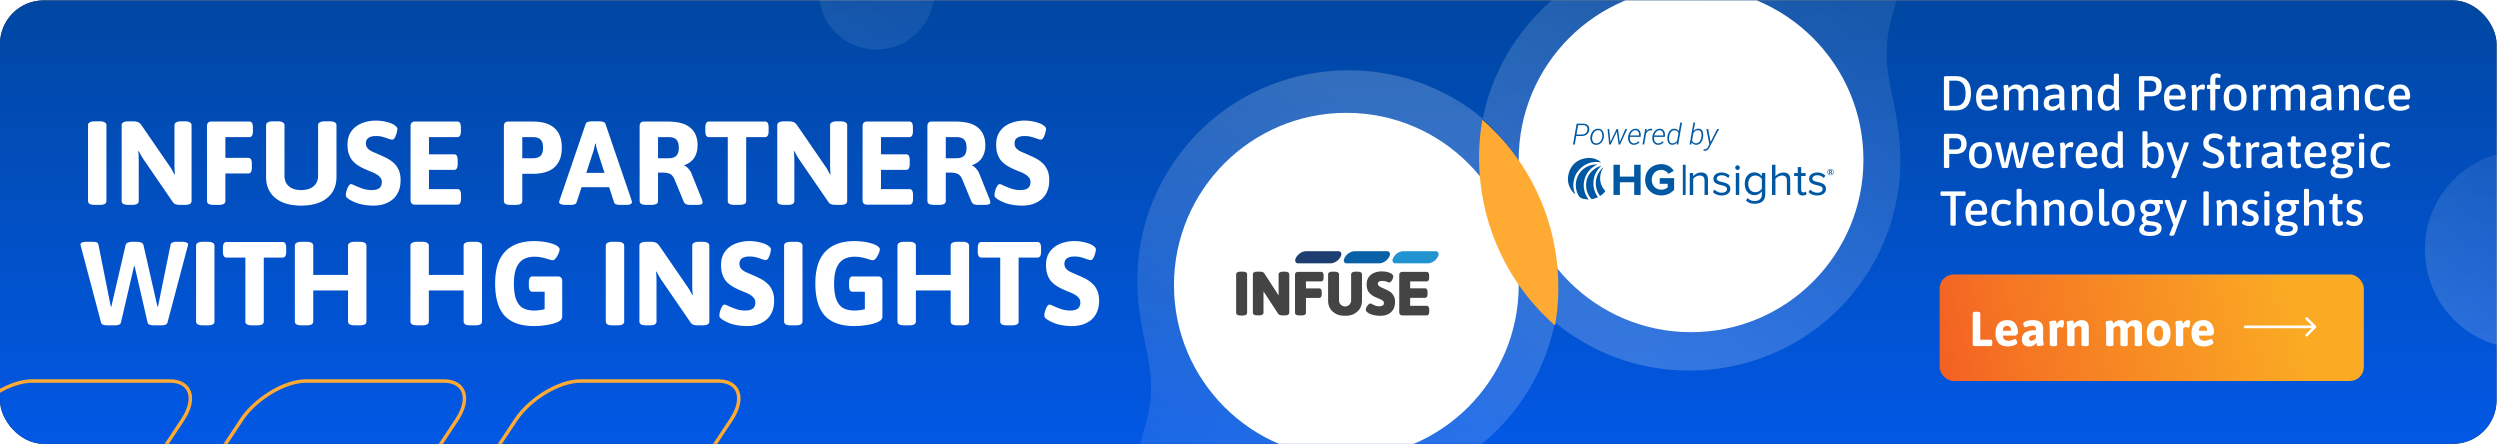 <?xml version="1.0" encoding="UTF-8"?> <svg xmlns="http://www.w3.org/2000/svg" width="1431.978" height="255.944" fill="none" style="max-height:500px" viewBox="0 171.774 1431.978 255.944"><g clip-path="url(#a)"><rect width="1430" height="254" y="172" fill="#fff" rx="25"></rect><g clip-path="url(#b)"><path fill="#192232" d="M0 172h1430v254H0z"></path><path fill="url(#c)" fill-opacity=".5" d="M0 0h1430v254H0z" style="mix-blend-mode:soft-light" transform="translate(0 172)"></path><path fill="url(#d)" d="M1430 172H0v254h1430z"></path><path stroke="#FA3" stroke-miterlimit="10" stroke-width="2" d="M97.176 390H18.38c-12.202 0-28.903 10.066-37.065 22.245l-102.866 155.048c-8.162 12.264-4.751 22.246 7.451 22.246h78.797c12.202 0 28.903-10.066 37.065-22.246l102.866-155.048c8.079-12.2 4.751-22.245-7.45-22.245ZM254.122 390h-78.797c-12.202 0-28.903 10.066-37.065 22.245h.083L35.478 567.294c-8.163 12.263-4.751 22.245 7.45 22.245h78.798c12.201 0 28.903-10.066 37.065-22.245l102.866-155.049c8.078-12.2 4.667-22.245-7.535-22.245ZM411.32 390h-78.798c-12.201 0-28.903 10.066-37.065 22.245L192.591 567.294c-8.162 12.263-4.751 22.245 7.451 22.245h78.797c12.202 0 28.903-10.066 37.066-22.245L418.77 412.245c8.079-12.2 4.751-22.245-7.45-22.245Z"></path></g><path fill="#fff" d="M1114.39 235q-.93 0-.93-.924v-17.752q0-.924.93-.924h5.82c2.84 0 5 .821 6.5 2.464 1.49 1.643 2.24 4.079 2.24 7.308 0 3.192-.75 5.628-2.24 7.308-1.5 1.68-3.66 2.52-6.5 2.52zm2.13-2.576h3.69q2.775 0 4.2-1.848c.97-1.232 1.46-3.033 1.46-5.404 0-2.389-.49-4.181-1.46-5.376q-1.425-1.82-4.2-1.82h-3.69zm22.24 2.772q-3.39 0-5.13-1.792c-1.15-1.195-1.73-3.08-1.73-5.656q0-2.52.78-4.2c.54-1.12 1.31-1.96 2.3-2.52.99-.579 2.17-.868 3.55-.868 1.33 0 2.42.299 3.28.896.86.579 1.49 1.409 1.9 2.492s.62 2.361.62 3.836c0 .187-.06.392-.17.616q-.165.308-.45.532c-.17.149-.34.224-.53.224h-8.29c.04 1.419.39 2.455 1.04 3.108q1.005.952 2.91.952 1.23 0 2.1-.308c.6-.205 1.07-.401 1.43-.588.37-.187.61-.28.73-.28q.225 0 .42.28t.3.672c.1.243.14.439.14.588 0 .205-.14.42-.44.644s-.7.448-1.21.672q-.72.308-1.65.504c-.62.131-1.25.196-1.9.196m-3.9-8.68h6.61q0-1.988-.81-2.968c-.54-.672-1.32-1.008-2.35-1.008-.69 0-1.29.149-1.79.448-.51.299-.91.737-1.21 1.316q-.42.868-.45 2.212m14.23 8.54c-.47 0-.79-.056-.98-.168a.61.61 0 0 1-.28-.532v-9.604c0-.784-.03-1.419-.08-1.904-.04-.485-.09-.868-.14-1.148q-.06-.42-.06-.644c0-.112.08-.215.22-.308.17-.093.37-.168.59-.224.23-.056.45-.093.67-.112.25-.019.44-.028.59-.028q.285 0 .42.168c.11.112.21.308.28.588.08.261.16.644.25 1.148.34-.429.72-.793 1.15-1.092.45-.317.93-.569 1.43-.756.52-.187 1.06-.28 1.6-.28.65 0 1.23.093 1.73.28.53.168.97.429 1.35.784.39.336.69.765.89 1.288.34-.467.73-.868 1.18-1.204.47-.355.97-.635 1.51-.84a4.6 4.6 0 0 1 1.65-.308c.94 0 1.73.177 2.38.532.66.355 1.15.868 1.49 1.54.33.672.5 1.493.5 2.464v9.66a.61.61 0 0 1-.28.532c-.19.112-.51.168-.98.168h-.39c-.47 0-.79-.056-.98-.168a.61.61 0 0 1-.28-.532v-9.324c0-.784-.2-1.381-.59-1.792s-1-.616-1.82-.616q-.42 0-.87.14-.45.112-.87.392-.39.28-.78.672c-.26.243-.5.541-.73.896v-1.316c.11.205.18.42.2.644.04.224.05.448.05.672v9.632q0 .336-.3.532c-.19.112-.52.168-.98.168h-.37c-.46 0-.8-.056-1.01-.168a.63.63 0 0 1-.28-.532v-9.324c0-.784-.19-1.381-.58-1.792-.4-.411-.99-.616-1.8-.616q-.585 0-1.17.224c-.37.149-.73.364-1.07.644q-.465.42-.81.952v9.912a.61.61 0 0 1-.28.532c-.18.112-.51.168-.98.168zm26.11.14q-2.1 0-3.36-1.064-1.23-1.092-1.23-3.108 0-1.288.42-2.24c.28-.635.75-1.167 1.4-1.596.67-.429 1.59-.747 2.75-.952 1.15-.224 2.6-.336 4.34-.336v-1.204c0-.411-.1-.775-.28-1.092q-.255-.476-.87-.756-.615-.308-1.65-.308-1.185 0-2.1.28c-.62.168-1.12.345-1.52.532q-.585.252-.78.252c-.11 0-.21-.056-.31-.168a5 5 0 0 1-.28-.476c-.07-.187-.14-.373-.19-.56a1.6 1.6 0 0 1-.09-.476q0-.28.48-.56.48-.308 1.26-.56c.54-.187 1.13-.336 1.76-.448.66-.131 1.3-.196 1.93-.196.92 0 1.72.112 2.41.336q1.035.308 1.71.896c.47.392.81.868 1.04 1.428q.36.812.36 1.82v5.964c0 .821.03 1.484.08 1.988.06.485.11.859.14 1.12q.09.392.09.616c0 .112-.08.215-.23.308-.14.075-.33.14-.56.196-.22.056-.45.103-.7.14-.22.019-.42.028-.58.028q-.315 0-.48-.224a2.4 2.4 0 0 1-.25-.644c-.06-.299-.13-.653-.23-1.064-.26.317-.59.644-1 .98-.41.317-.91.588-1.49.812s-1.24.336-1.99.336m.48-2.408c.58 0 1.1-.084 1.57-.252q.705-.28 1.26-.7c.37-.28.71-.588 1.01-.924v-2.8c-1.18 0-2.15.047-2.92.14-.76.093-1.37.252-1.82.476-.42.205-.73.485-.92.84-.19.336-.28.747-.28 1.232 0 .635.18 1.129.53 1.484.36.336.88.504 1.57.504m12.4 2.268c-.46 0-.79-.056-.98-.168a.63.63 0 0 1-.28-.532v-9.604c0-.784-.03-1.419-.08-1.904-.04-.485-.09-.868-.14-1.148q-.06-.42-.06-.644c0-.112.08-.215.23-.308a2.3 2.3 0 0 1 .58-.224c.23-.056.45-.093.68-.112.24-.019.44-.028.58-.028q.285 0 .42.168c.12.112.21.308.28.588.08.261.16.644.26 1.148a4.9 4.9 0 0 1 1.17-1.092 6.5 6.5 0 0 1 1.49-.756q.78-.28 1.59-.28c.95 0 1.76.177 2.41.532.67.355 1.18.868 1.51 1.54.36.672.53 1.493.53 2.464v9.66a.61.61 0 0 1-.28.532c-.18.112-.51.168-.98.168h-.39c-.46 0-.79-.056-.98-.168a.63.63 0 0 1-.28-.532v-9.324c0-.784-.2-1.381-.61-1.792s-1.04-.616-1.88-.616q-.615 0-1.2.224c-.4.149-.76.364-1.1.644q-.495.42-.84.98v9.884a.61.61 0 0 1-.28.532c-.18.112-.51.168-.98.168zm18.78.14c-1.08 0-2.02-.289-2.83-.868-.78-.579-1.39-1.419-1.82-2.52-.43-1.12-.64-2.473-.64-4.06 0-1.493.21-2.8.64-3.92.45-1.139 1.08-2.035 1.88-2.688q1.23-.98 2.91-.98 1.125 0 2.1.364 1.005.336 1.68.84v-6.72c0-.243.1-.42.31-.532.2-.131.54-.196 1.01-.196h.3c.45 0 .78.065.98.196.21.112.31.289.31.532v15.96q0 1.176.06 1.904c.05.485.1.868.14 1.148.05.28.08.495.08.644 0 .131-.08.243-.25.336-.15.093-.34.168-.56.224-.22.037-.46.075-.7.112-.22.019-.41.028-.56.028a.6.6 0 0 1-.45-.168c-.09-.112-.17-.308-.25-.588-.07-.299-.16-.691-.25-1.176-.32.429-.7.803-1.15 1.12s-.92.569-1.43.756c-.48.168-.99.252-1.51.252m.87-2.464q.87 0 1.68-.504c.54-.355 1-.803 1.37-1.344v-7.056a4.9 4.9 0 0 0-1.54-.924 4.2 4.2 0 0 0-1.62-.336c-.99 0-1.75.448-2.27 1.344s-.79 2.175-.79 3.836q0 2.548.84 3.78c.56.803 1.34 1.204 2.33 1.204m18.72 2.324c-.45 0-.77-.056-.98-.168-.2-.131-.31-.308-.31-.532v-18.032q0-.924.93-.924h5.57c2.16 0 3.79.485 4.87 1.456s1.63 2.408 1.63 4.312c0 1.923-.55 3.369-1.63 4.34s-2.71 1.456-4.87 1.456h-3.44v7.392c0 .224-.11.401-.31.532-.19.112-.53.168-1.01.168zm1.77-10.668h3.44c1.21 0 2.08-.252 2.6-.756.54-.504.82-1.325.82-2.464 0-1.12-.28-1.932-.82-2.436-.52-.504-1.39-.756-2.6-.756h-3.44zm18.19 10.808c-2.26 0-3.97-.597-5.12-1.792q-1.74-1.792-1.74-5.656 0-2.52.78-4.2c.54-1.12 1.31-1.96 2.3-2.52.99-.579 2.17-.868 3.56-.868q1.98 0 3.27.896c.86.579 1.49 1.409 1.91 2.492.41 1.083.61 2.361.61 3.836 0 .187-.05.392-.17.616a1.8 1.8 0 0 1-.44.532.8.8 0 0 1-.54.224h-8.28c.03 1.419.38 2.455 1.03 3.108q1.005.952 2.91.952 1.23 0 2.1-.308c.6-.205 1.08-.401 1.43-.588.37-.187.62-.28.73-.28q.225 0 .42.28c.13.187.23.411.31.672.09.243.14.439.14.588q0 .308-.45.644t-1.2.672c-.49.205-1.04.373-1.66.504-.61.131-1.25.196-1.9.196m-3.89-8.68h6.61c0-1.325-.28-2.315-.82-2.968-.54-.672-1.32-1.008-2.35-1.008-.69 0-1.29.149-1.79.448s-.91.737-1.2 1.316q-.42.868-.45 2.212m14.33 8.54c-.44 0-.77-.056-.98-.168a.6.6 0 0 1-.3-.532v-9.604q0-1.176-.09-1.904a8 8 0 0 0-.14-1.148c-.03-.28-.05-.495-.05-.644 0-.112.07-.215.22-.308.17-.093.36-.168.59-.224.22-.056.45-.093.67-.112.24-.019.44-.028.59-.028.19 0 .33.065.45.196.11.112.2.317.28.616.09.28.17.672.25 1.176.26-.485.58-.887.95-1.204a3.8 3.8 0 0 1 1.23-.756c.45-.168.92-.252 1.4-.252q.57 0 .81.252c.17.168.26.42.26.756q0 .28-.06.644c-.04.224-.08.448-.14.672-.06.205-.13.383-.22.532-.08.131-.18.196-.31.196q-.225 0-.51-.112c-.18-.093-.47-.14-.86-.14-.56 0-1.07.149-1.52.448-.42.299-.72.709-.89 1.232v9.716c0 .224-.1.401-.31.532-.2.112-.54.168-1.01.168zm10.41 0c-.47 0-.8-.056-.98-.168a.61.61 0 0 1-.28-.532v-11.62h-1.29c-.41 0-.62-.336-.62-1.008v-.364c0-.672.21-1.008.62-1.008h1.29v-2.716q0-1.288.39-2.128t1.17-1.26c.54-.299 1.21-.448 1.99-.448.34 0 .69.037 1.07.112.37.075.69.187.95.336q.42.197.42.504 0 .14-.03.42c0 .187-.03.383-.08.588-.04.205-.1.383-.17.532-.06.149-.14.224-.25.224-.14 0-.29-.047-.48-.14q-.255-.14-.87-.14c-.45 0-.76.103-.95.308-.17.205-.25.597-.25 1.176v2.632h2.18c.43 0 .65.336.65 1.008v.364c0 .672-.22 1.008-.65 1.008h-2.18v11.62c0 .224-.1.401-.28.532-.19.112-.52.168-.98.168zm13.05.14c-2.13 0-3.76-.644-4.9-1.932q-1.68-1.932-1.68-5.544 0-3.64 1.68-5.6c1.14-1.307 2.77-1.96 4.9-1.96 2.11 0 3.71.653 4.81 1.96q1.68 1.932 1.68 5.6 0 3.64-1.65 5.572c-1.08 1.269-2.69 1.904-4.84 1.904m-.06-2.38c1.23 0 2.13-.42 2.69-1.26q.87-1.26.87-3.864t-.87-3.864c-.56-.859-1.46-1.288-2.69-1.288-1.21 0-2.11.42-2.69 1.26q-.84 1.26-.84 3.892 0 2.604.84 3.864c.58.84 1.48 1.26 2.69 1.26m11.63 2.24c-.45 0-.77-.056-.98-.168-.2-.131-.31-.308-.31-.532v-9.604c0-.784-.02-1.419-.08-1.904-.04-.485-.08-.868-.14-1.148q-.06-.42-.06-.644c0-.112.08-.215.23-.308.17-.093.36-.168.59-.224.22-.056.44-.093.67-.112.24-.019.44-.028.59-.028.18 0 .33.065.44.196.12.112.21.317.28.616.1.28.18.672.26 1.176.26-.485.57-.887.95-1.204a3.8 3.8 0 0 1 1.23-.756c.45-.168.91-.252 1.4-.252q.555 0 .81.252c.17.168.25.42.25.756 0 .187-.01.401-.05.644-.04.224-.09.448-.14.672-.06.205-.13.383-.23.532q-.105.196-.3.196-.225 0-.51-.112-.27-.14-.87-.14c-.56 0-1.06.149-1.51.448-.43.299-.73.709-.89 1.232v9.716c0 .224-.11.401-.31.532-.21.112-.54.168-1.01.168zm10.14 0c-.46 0-.79-.056-.98-.168a.63.63 0 0 1-.28-.532v-9.604c0-.784-.02-1.419-.08-1.904-.04-.485-.08-.868-.14-1.148q-.06-.42-.06-.644c0-.112.08-.215.23-.308.17-.093.36-.168.59-.224.22-.056.44-.093.67-.112.24-.019.44-.028.59-.028q.27 0 .42.168c.11.112.2.308.28.588.07.261.15.644.25 1.148a5.2 5.2 0 0 1 1.15-1.092c.44-.317.92-.569 1.42-.756.53-.187 1.06-.28 1.6-.28q.975 0 1.74.28c.52.168.97.429 1.34.784q.585.504.9 1.288a5.3 5.3 0 0 1 1.17-1.204c.47-.355.97-.635 1.51-.84a4.7 4.7 0 0 1 1.66-.308c.93 0 1.72.177 2.38.532.65.355 1.14.868 1.48 1.54s.5 1.493.5 2.464v9.66a.61.61 0 0 1-.28.532c-.18.112-.51.168-.98.168h-.39c-.46 0-.79-.056-.98-.168a.63.63 0 0 1-.28-.532v-9.324c0-.784-.19-1.381-.59-1.792-.39-.411-.99-.616-1.82-.616-.28 0-.57.047-.86.14q-.45.112-.87.392c-.26.187-.52.411-.79.672q-.39.364-.72.896v-1.316c.11.205.17.42.19.644q.06.336.06.672v9.632c0 .224-.1.401-.31.532-.19.112-.51.168-.98.168h-.36c-.47 0-.81-.056-1.01-.168a.61.61 0 0 1-.28-.532v-9.324c0-.784-.2-1.381-.59-1.792s-.99-.616-1.79-.616c-.39 0-.79.075-1.18.224-.37.149-.73.364-1.06.644q-.48.42-.81.952v9.912c0 .224-.1.401-.28.532-.19.112-.52.168-.98.168zm26.12.14q-2.1 0-3.36-1.064-1.23-1.092-1.23-3.108 0-1.288.42-2.24c.28-.635.74-1.167 1.4-1.596.67-.429 1.58-.747 2.74-.952 1.16-.224 2.6-.336 4.34-.336v-1.204c0-.411-.09-.775-.28-1.092q-.255-.476-.87-.756-.615-.308-1.65-.308-1.17 0-2.1.28c-.62.168-1.12.345-1.51.532-.39.168-.65.252-.79.252q-.165 0-.3-.168c-.1-.131-.19-.289-.28-.476a6 6 0 0 1-.2-.56 1.6 1.6 0 0 1-.08-.476c0-.187.16-.373.47-.56q.48-.308 1.26-.56.81-.28 1.77-.448a9.7 9.7 0 0 1 1.93-.196c.91 0 1.72.112 2.41.336.69.205 1.26.504 1.7.896.47.392.82.868 1.04 1.428q.36.812.36 1.82v5.964q0 1.232.09 1.988c.05.485.1.859.14 1.12.05.261.08.467.08.616 0 .112-.07.215-.22.308-.15.075-.34.14-.56.196-.23.056-.46.103-.7.14-.23.019-.42.028-.59.028q-.3 0-.48-.224c-.09-.149-.17-.364-.25-.644-.05-.299-.13-.653-.22-1.064-.26.317-.6.644-1.01.98-.41.317-.9.588-1.48.812s-1.24.336-1.99.336m.47-2.408c.58 0 1.11-.084 1.57-.252q.705-.28 1.26-.7c.38-.28.71-.588 1.01-.924v-2.8q-1.77 0-2.91.14c-.77.093-1.37.252-1.82.476q-.645.308-.93.84c-.18.336-.28.747-.28 1.232q0 .952.54 1.484.525.504 1.56.504m12.41 2.268c-.47 0-.8-.056-.98-.168a.61.61 0 0 1-.28-.532v-9.604q0-1.176-.09-1.904c-.04-.485-.08-.868-.14-1.148a5 5 0 0 1-.05-.644c0-.112.07-.215.22-.308.17-.093.36-.168.59-.224.22-.056.45-.093.67-.112.24-.019.44-.028.59-.028q.27 0 .42.168c.11.112.2.308.28.588.07.261.16.644.25 1.148.34-.429.73-.793 1.18-1.092.46-.317.96-.569 1.48-.756a4.7 4.7 0 0 1 1.6-.28q1.425 0 2.4.532c.68.355 1.18.868 1.52 1.54.35.672.53 1.493.53 2.464v9.66c0 .224-.1.401-.28.532-.19.112-.52.168-.98.168h-.39c-.47 0-.8-.056-.98-.168a.61.61 0 0 1-.28-.532v-9.324c0-.784-.21-1.381-.62-1.792s-1.04-.616-1.88-.616q-.615 0-1.2.224c-.39.149-.76.364-1.09.644q-.51.42-.84.98v9.884c0 .224-.1.401-.28.532-.19.112-.52.168-.98.168zm20.23.14q-3.39 0-5.07-1.736t-1.68-5.712q0-3.668 1.71-5.628 1.74-1.96 5.1-1.96.81 0 1.56.14c.53.093.99.224 1.4.392.43.149.77.317 1.01.504s.37.373.37.56c0 .168-.05.383-.14.644a2.4 2.4 0 0 1-.34.672q-.195.28-.42.28c-.13 0-.35-.065-.67-.196-.3-.149-.69-.289-1.18-.42q-.69-.196-1.71-.196c-1.25 0-2.18.429-2.8 1.288-.59.84-.89 2.128-.89 3.864 0 1.773.3 3.071.89 3.892q.93 1.232 2.97 1.232.96 0 1.68-.252.765-.252 1.26-.504c.34-.168.57-.252.7-.252q.225 0 .39.308c.13.187.24.401.31.644.1.243.14.448.14.616q0 .308-.45.644c-.28.205-.64.401-1.09.588-.45.168-.94.308-1.48.42s-1.07.168-1.57.168m13.7 0c-2.26 0-3.96-.597-5.12-1.792q-1.74-1.792-1.74-5.656c0-1.68.26-3.08.79-4.2.54-1.12 1.3-1.96 2.29-2.52.99-.579 2.18-.868 3.56-.868 1.32 0 2.42.299 3.27.896.86.579 1.5 1.409 1.91 2.492s.61 2.361.61 3.836a1.4 1.4 0 0 1-.16.616 2 2 0 0 1-.45.532c-.17.149-.35.224-.53.224h-8.29c.04 1.419.38 2.455 1.03 3.108.68.635 1.65.952 2.92.952q1.23 0 2.1-.308c.59-.205 1.07-.401 1.42-.588.38-.187.62-.28.73-.28q.225 0 .42.28c.13.187.24.411.31.672.09.243.14.439.14.588q0 .308-.45.644t-1.2.672a9.4 9.4 0 0 1-3.56.7m-3.89-8.68h6.61q0-1.988-.81-2.968c-.55-.672-1.33-1.008-2.36-1.008-.69 0-1.28.149-1.79.448q-.75.448-1.2 1.316-.42.868-.45 2.212m-256.31 41.54c-.45 0-.77-.056-.98-.168-.2-.131-.31-.308-.31-.532v-18.032q0-.924.93-.924h5.57c2.17 0 3.79.485 4.87 1.456s1.63 2.408 1.63 4.312c0 1.923-.55 3.369-1.63 4.34s-2.7 1.456-4.87 1.456h-3.44v7.392c0 .224-.11.401-.31.532-.19.112-.52.168-1.01.168zm1.77-10.668h3.44c1.21 0 2.08-.252 2.6-.756.55-.504.82-1.325.82-2.464 0-1.12-.27-1.932-.82-2.436-.52-.504-1.39-.756-2.6-.756h-3.44zm17.91 10.808c-2.13 0-3.76-.644-4.9-1.932q-1.68-1.932-1.68-5.544 0-3.64 1.68-5.6c1.14-1.307 2.77-1.96 4.9-1.96 2.11 0 3.71.653 4.82 1.96q1.68 1.932 1.68 5.6c0 2.427-.55 4.284-1.66 5.572-1.08 1.269-2.69 1.904-4.84 1.904m-.06-2.38c1.24 0 2.13-.42 2.69-1.26q.87-1.26.87-3.864t-.87-3.864c-.56-.859-1.45-1.288-2.69-1.288-1.21 0-2.11.42-2.68 1.26q-.84 1.26-.84 3.892 0 2.604.84 3.864c.57.84 1.47 1.26 2.68 1.26m13.46 2.24q-.48 0-.84-.112a.78.78 0 0 1-.45-.504l-3.61-13.188-.06-.224c-.01-.075-.02-.149-.02-.224q0-.224.3-.364c.23-.093.57-.14 1.04-.14h.39q.48 0 .81.112.375.112.42.364l2.58 11.564h.11l2.66-11.564q.06-.252.42-.364t.84-.112h.42c.38 0 .67.037.9.112q.33.112.39.392l2.63 11.452h.11l2.72-11.48q.06-.252.42-.364t.84-.112h.11c.45 0 .77.047.95.14.19.093.28.215.28.364 0 .056-.01.121-.02.196q0 .112-.06.252l-3.53 13.188a.74.74 0 0 1-.47.504c-.23.075-.5.112-.82.112h-1q-.48 0-.84-.112a.73.73 0 0 1-.48-.504l-2.32-10.052h-.12l-2.35 10.052c-.05.243-.21.411-.47.504q-.375.112-.87.112zm23.19.14c-2.26 0-3.96-.597-5.12-1.792q-1.74-1.792-1.74-5.656c0-1.68.26-3.08.79-4.2.54-1.12 1.3-1.96 2.29-2.52.99-.579 2.18-.868 3.56-.868 1.32 0 2.42.299 3.27.896.86.579 1.5 1.409 1.91 2.492s.61 2.361.61 3.836a1.4 1.4 0 0 1-.16.616c-.12.205-.26.383-.45.532-.17.149-.35.224-.53.224h-8.29c.04 1.419.38 2.455 1.03 3.108.68.635 1.65.952 2.92.952q1.23 0 2.1-.308c.59-.205 1.07-.401 1.42-.588.38-.187.62-.28.73-.28q.225 0 .42.28c.13.187.24.411.31.672.09.243.14.439.14.588q0 .308-.45.644t-1.2.672a9.4 9.4 0 0 1-3.56.7m-3.89-8.68h6.61q0-1.988-.81-2.968c-.54-.672-1.33-1.008-2.36-1.008-.69 0-1.28.149-1.79.448q-.75.448-1.2 1.316-.42.868-.45 2.212m14.34 8.54c-.45 0-.78-.056-.98-.168-.21-.131-.31-.308-.31-.532v-9.604c0-.784-.03-1.419-.08-1.904-.04-.485-.09-.868-.14-1.148q-.06-.42-.06-.644c0-.112.07-.215.22-.308.17-.093.37-.168.59-.224.23-.056.45-.093.67-.112.25-.019.44-.028.59-.028q.285 0 .45.196c.11.112.21.317.28.616.09.28.18.672.25 1.176.26-.485.58-.887.95-1.204a3.904 3.904 0 0 1 2.64-1.008q.555 0 .81.252c.17.168.25.42.25.756q0 .28-.06.644c-.03.224-.08.448-.14.672a1.9 1.9 0 0 1-.22.532.34.34 0 0 1-.31.196c-.15 0-.32-.037-.5-.112q-.285-.14-.87-.14c-.56 0-1.06.149-1.51.448q-.645.448-.9 1.232v9.716c0 .224-.1.401-.31.532-.2.112-.54.168-1 .168zm14.35.14c-2.26 0-3.96-.597-5.12-1.792q-1.74-1.792-1.74-5.656c0-1.68.26-3.08.79-4.2.54-1.12 1.3-1.96 2.29-2.52.99-.579 2.18-.868 3.56-.868 1.32 0 2.42.299 3.28.896.85.579 1.49 1.409 1.9 2.492s.62 2.361.62 3.836c0 .187-.06.392-.17.616q-.165.308-.45.532c-.17.149-.35.224-.53.224h-8.29c.04 1.419.38 2.455 1.04 3.108q1.005.952 2.91.952 1.23 0 2.1-.308c.59-.205 1.07-.401 1.43-.588q.555-.28.72-.28.225 0 .42.28c.13.187.24.411.31.672.09.243.14.439.14.588q0 .308-.45.644t-1.2.672a9.4 9.4 0 0 1-3.56.7m-3.89-8.68h6.61q0-1.988-.81-2.968c-.54-.672-1.33-1.008-2.35-1.008-.7 0-1.29.149-1.8.448q-.75.448-1.2 1.316-.42.868-.45 2.212m17.15 8.68c-1.09 0-2.03-.289-2.83-.868-.79-.579-1.39-1.419-1.82-2.52-.43-1.12-.65-2.473-.65-4.06 0-1.493.22-2.8.65-3.92.45-1.139 1.07-2.035 1.87-2.688.82-.653 1.8-.98 2.92-.98q1.11 0 2.1.364 1.005.336 1.68.84v-6.72q0-.364.3-.532c.21-.131.54-.196 1.01-.196h.31c.45 0 .77.065.98.196.2.112.31.289.31.532v15.96c0 .784.02 1.419.05 1.904.06.485.11.868.14 1.148q.09.42.09.644c0 .131-.09.243-.25.336-.15.093-.34.168-.56.224-.23.037-.46.075-.7.112-.23.019-.42.028-.56.028a.6.6 0 0 1-.45-.168c-.1-.112-.18-.308-.25-.588-.08-.299-.16-.691-.26-1.176-.31.429-.7.803-1.14 1.12-.45.317-.93.569-1.43.756a4.6 4.6 0 0 1-1.51.252m.86-2.464q.87 0 1.68-.504.81-.533 1.38-1.344v-7.056a4.9 4.9 0 0 0-1.54-.924 4.3 4.3 0 0 0-1.63-.336c-.99 0-1.74.448-2.27 1.344q-.78 1.344-.78 3.836 0 2.549.84 3.78c.56.803 1.33 1.204 2.32 1.204m24.13 2.464c-.78 0-1.54-.177-2.27-.532a5.8 5.8 0 0 1-1.9-1.568c-.02.205-.06.42-.11.644-.06.224-.12.448-.17.672q-.15.392-.42.532c-.19.075-.41.112-.67.112h-.2q-.615 0-.9-.168a.66.66 0 0 1-.25-.532v-19.712c0-.243.1-.42.28-.532.19-.131.52-.196.98-.196h.39c.47 0 .8.065.98.196.19.112.28.289.28.532v6.804c.32-.243.66-.457 1.01-.644a4.8 4.8 0 0 1 1.18-.476c.43-.112.9-.168 1.43-.168q2.595 0 4.14 1.96c1.05 1.307 1.57 3.155 1.57 5.544 0 1.512-.23 2.837-.67 3.976-.43 1.12-1.05 1.997-1.85 2.632-.8.616-1.75.924-2.83.924m-.64-2.408c.97 0 1.7-.448 2.21-1.344q.78-1.372.78-3.92 0-2.408-.84-3.696-.81-1.288-2.52-1.288-.81 0-1.59.308-.765.28-1.38.784v7.28c.49.579 1.01 1.036 1.57 1.372q.87.504 1.77.504m11.46 8.008c-.37 0-.66-.047-.86-.14-.19-.075-.28-.187-.28-.336 0-.056.01-.112.02-.168q.03-.084.12-.308l2.6-6.468-.14 2.184-5.18-14.336c-.02-.056-.05-.121-.08-.196a.9.9 0 0 1-.03-.224q0-.224.33-.364c.23-.093.56-.14 1.01-.14h.39c.32 0 .59.037.82.112q.33.112.42.364l3.36 10.332h.11l3.41-10.332q.12-.252.45-.364.345-.112.84-.112h.25q.675 0 .96.14c.18.093.28.215.28.364q0 .112-.03.224 0 .084-.06.224l-7.03 18.956c-.07.224-.23.373-.47.448q-.36.14-.9.14zm22.79-5.6c-.82 0-1.59-.075-2.3-.224-.69-.149-1.29-.327-1.79-.532-.5-.224-.92-.439-1.23-.644a6 6 0 0 1-.51-.392.61.61 0 0 1-.19-.448c0-.131.02-.289.05-.476.06-.205.12-.401.2-.588.09-.205.19-.373.28-.504.11-.149.22-.224.34-.224.18 0 .51.121.98.364.46.243 1.04.485 1.73.728.71.243 1.49.364 2.33.364.72 0 1.33-.103 1.82-.308.48-.224.84-.551 1.09-.98q.36-.644.36-1.624 0-.784-.36-1.316a2.96 2.96 0 0 0-.95-.952c-.42-.28-.87-.523-1.38-.728q-.75-.308-1.56-.644c-.56-.224-1.12-.467-1.66-.728a6.9 6.9 0 0 1-1.48-1.036 4.6 4.6 0 0 1-1.04-1.512q-.36-.924-.36-2.268 0-1.232.48-2.212c.31-.653.76-1.213 1.34-1.68a6.2 6.2 0 0 1 1.99-1.064 8 8 0 0 1 2.46-.364c.51 0 1.02.047 1.54.14s1.01.224 1.46.392c.45.149.83.327 1.15.532q.24.14.42.336c.11.131.16.252.16.364 0 .131-.02.299-.08.504-.04.205-.09.411-.17.616-.07.187-.17.355-.28.504q-.165.196-.33.196-.285 0-.84-.252a16 16 0 0 0-1.32-.504q-.75-.252-1.74-.252c-.67 0-1.24.112-1.7.336-.47.205-.84.513-1.1.924q-.39.588-.39 1.428 0 .952.51 1.54c.33.373.77.681 1.31.924.56.224 1.16.467 1.79.728.6.243 1.21.513 1.82.812q.93.42 1.71 1.092.78.644 1.23 1.624.48.952.48 2.408 0 1.373-.48 2.436c-.3.691-.72 1.269-1.28 1.736s-1.23.821-1.99 1.064q-1.155.364-2.52.364m13.47 0c-.79 0-1.45-.149-1.99-.448a2.78 2.78 0 0 1-1.18-1.288q-.39-.868-.39-2.128v-8.596h-1.26c-.43 0-.64-.336-.64-1.008v-.364c0-.672.21-1.008.64-1.008h1.26l.36-2.856c.04-.243.14-.42.31-.532s.41-.168.73-.168h.42q.585 0 .84.168c.17.112.25.289.25.532v2.856h2.19c.42 0 .64.336.64 1.008v.364c0 .672-.22 1.008-.64 1.008h-2.19v8.54c0 .541.09.924.25 1.148q.285.336.96.336c.41 0 .7-.047.86-.14q.285-.14.48-.14c.11 0 .2.075.25.224.08.131.13.299.17.504.06.187.08.373.08.56q.03.252.03.364 0 .308-.42.56c-.26.149-.58.271-.95.364s-.73.14-1.06.14m6.85-.14c-.45 0-.78-.056-.98-.168-.21-.131-.31-.308-.31-.532v-9.604c0-.784-.03-1.419-.08-1.904-.04-.485-.09-.868-.14-1.148q-.06-.42-.06-.644c0-.112.08-.215.23-.308a2.3 2.3 0 0 1 .58-.224c.23-.056.45-.093.68-.112.24-.019.43-.028.58-.028q.285 0 .45.196c.11.112.21.317.28.616.09.28.18.672.25 1.176q.39-.728.96-1.204a3.8 3.8 0 0 1 1.23-.756c.45-.168.91-.252 1.4-.252q.555 0 .81.252c.17.168.25.42.25.756 0 .187-.02.401-.05.644-.04.224-.09.448-.14.672-.06.205-.14.383-.23.532a.34.34 0 0 1-.31.196c-.15 0-.31-.037-.5-.112q-.285-.14-.87-.14c-.56 0-1.06.149-1.51.448q-.645.448-.9 1.232v9.716q0 .336-.3.532c-.21.112-.55.168-1.01.168zm11.97.14q-2.1 0-3.36-1.064-1.23-1.092-1.23-3.108 0-1.288.42-2.24c.28-.635.75-1.167 1.4-1.596.67-.429 1.59-.747 2.75-.952 1.15-.224 2.6-.336 4.34-.336v-1.204c0-.411-.1-.775-.28-1.092q-.255-.476-.87-.756-.615-.308-1.65-.308-1.185 0-2.1.28c-.62.168-1.12.345-1.52.532q-.585.252-.78.252c-.11 0-.21-.056-.31-.168a5 5 0 0 1-.28-.476c-.07-.187-.14-.373-.19-.56a1.6 1.6 0 0 1-.09-.476q0-.28.48-.56.48-.308 1.26-.56c.54-.187 1.13-.336 1.76-.448.66-.131 1.3-.196 1.93-.196.92 0 1.72.112 2.41.336q1.035.308 1.71.896c.47.392.81.868 1.04 1.428q.36.812.36 1.82v5.964c0 .821.03 1.484.08 1.988.06.485.11.859.14 1.12q.09.392.09.616c0 .112-.08.215-.23.308-.14.075-.33.14-.56.196-.22.056-.45.103-.7.14-.22.019-.42.028-.58.028q-.315 0-.48-.224a2.4 2.4 0 0 1-.25-.644c-.06-.299-.13-.653-.23-1.064-.26.317-.59.644-1 .98-.41.317-.91.588-1.49.812s-1.24.336-1.99.336m.48-2.408c.58 0 1.1-.084 1.57-.252q.705-.28 1.26-.7c.37-.28.71-.588 1.01-.924v-2.8c-1.18 0-2.15.047-2.92.14-.76.093-1.37.252-1.82.476-.42.205-.73.485-.92.84-.19.336-.28.747-.28 1.232 0 .635.18 1.129.53 1.484.36.336.88.504 1.57.504m15.23 2.408c-.78 0-1.45-.149-1.99-.448a2.8 2.8 0 0 1-1.17-1.288c-.27-.579-.4-1.288-.4-2.128v-8.596h-1.26c-.43 0-.64-.336-.64-1.008v-.364c0-.672.21-1.008.64-1.008h1.26l.37-2.856c.04-.243.14-.42.31-.532.16-.112.41-.168.72-.168h.42q.6 0 .84.168c.17.112.26.289.26.532v2.856h2.18c.43 0 .64.336.64 1.008v.364c0 .672-.21 1.008-.64 1.008h-2.18v8.54c0 .541.08.924.25 1.148.18.224.5.336.95.336q.615 0 .87-.14c.18-.093.34-.14.47-.14.12 0 .2.075.26.224.07.131.13.299.16.504q.09.28.09.56.03.252.03.364 0 .308-.42.56c-.27.149-.58.271-.96.364-.37.093-.72.14-1.06.14m11.23 0c-2.26 0-3.97-.597-5.12-1.792q-1.74-1.792-1.74-5.656 0-2.52.78-4.2c.54-1.12 1.31-1.96 2.3-2.52.99-.579 2.17-.868 3.56-.868q1.98 0 3.27.896c.86.579 1.49 1.409 1.91 2.492.41 1.083.61 2.361.61 3.836 0 .187-.05.392-.17.616a1.8 1.8 0 0 1-.44.532.8.8 0 0 1-.54.224h-8.28c.03 1.419.38 2.455 1.03 3.108q1.005.952 2.91.952 1.23 0 2.1-.308c.6-.205 1.08-.401 1.43-.588.37-.187.62-.28.73-.28q.225 0 .42.28c.13.187.23.411.31.672.09.243.14.439.14.588q0 .308-.45.644t-1.2.672c-.49.205-1.04.373-1.66.504-.61.131-1.25.196-1.9.196m-3.89-8.68h6.61c0-1.325-.28-2.315-.82-2.968-.54-.672-1.32-1.008-2.35-1.008-.69 0-1.29.149-1.79.448s-.91.737-1.2 1.316q-.42.868-.45 2.212m17.86 14.42c-1.21 0-2.27-.131-3.16-.392q-1.35-.364-2.07-1.204c-.49-.541-.73-1.251-.73-2.128 0-.523.1-1.008.31-1.456.2-.448.49-.84.86-1.176a4 4 0 0 1 1.29-.812l.03-.084a2.7 2.7 0 0 1-.81-.924c-.21-.373-.31-.812-.31-1.316q0-.868.39-1.512c.28-.429.67-.803 1.18-1.12-.77-.392-1.35-.924-1.77-1.596-.41-.691-.61-1.475-.61-2.352 0-.971.22-1.801.67-2.492.47-.691 1.12-1.232 1.96-1.624.86-.392 1.88-.588 3.05-.588q.48 0 .93.056c.3.037.58.084.86.14h4.93q.345 0 .48.252c.11.149.17.401.17.756v.364c0 .653-.21.98-.62.98-.11 0-.29-.009-.53-.028s-.5-.037-.76-.056a9 9 0 0 1-.61-.112l-.03.056c.2.224.36.457.47.7.14.243.22.495.26.756.05.261.08.541.08.84 0 .933-.22 1.745-.67 2.436s-1.08 1.232-1.91 1.624c-.82.373-1.82.56-2.99.56q-.81 0-1.35.168-.525.14-.78.476c-.15.205-.22.485-.22.84q0 .56.36.868c.24.205.57.364.98.476.43.112.91.196 1.43.252q.78.084 1.59.196c.81.112 1.54.299 2.22.56q1.035.392 1.62 1.148c.41.504.62 1.204.62 2.1s-.26 1.671-.79 2.324c-.52.653-1.29 1.157-2.32 1.512-1.01.355-2.24.532-3.7.532m.31-2.324c1.27 0 2.21-.159 2.83-.476.61-.317.92-.803.92-1.456q0-.532-.36-.868c-.23-.224-.54-.401-.95-.532-.4-.112-.84-.196-1.35-.252-.48-.056-1-.112-1.54-.168-.52-.075-1.02-.168-1.51-.28-.45.205-.83.476-1.15.812q-.45.532-.45 1.316c0 .429.12.784.34 1.064.24.299.63.513 1.15.644q.78.196 2.07.196m-.06-11.368c.55 0 1.03-.075 1.46-.224.45-.149.8-.401 1.06-.756q.42-.533.42-1.428t-.42-1.428a2.1 2.1 0 0 0-1.06-.756 4.4 4.4 0 0 0-1.46-.224c-.54 0-1.03.075-1.48.224-.43.149-.77.401-1.04.756q-.39.533-.39 1.428 0 1.344.84 1.876.87.532 2.07.532m11.4 7.812c-.47 0-.8-.056-.98-.168a.61.61 0 0 1-.28-.532V254c0-.224.09-.392.28-.504.18-.131.51-.196.98-.196h.39c.47 0 .79.065.98.196.19.112.28.28.28.504v13.356a.61.61 0 0 1-.28.532c-.19.112-.51.168-.98.168zm.19-16.548q-.81 0-1.14-.168c-.23-.131-.34-.308-.34-.532v-1.82c0-.224.11-.392.34-.504q.33-.196 1.14-.196c.53 0 .9.065 1.12.196.23.112.34.28.34.504v1.82c0 .224-.11.401-.34.532-.22.112-.59.168-1.12.168m11.87 16.688q-3.39 0-5.07-1.736t-1.68-5.712q0-3.667 1.71-5.628c1.15-1.307 2.85-1.96 5.09-1.96.54 0 1.07.047 1.57.14.52.093.99.224 1.4.392.43.149.77.317 1.01.504q.36.28.36.56c0 .168-.04.383-.14.644q-.105.365-.33.672-.195.28-.42.28c-.13 0-.36-.065-.68-.196-.29-.149-.69-.289-1.17-.42q-.705-.196-1.71-.196c-1.25 0-2.18.429-2.8 1.288q-.9 1.26-.9 3.864 0 2.66.9 3.892.93 1.232 2.97 1.232.945 0 1.68-.252.75-.252 1.26-.504c.33-.168.57-.252.7-.252q.225 0 .39.308c.13.187.23.401.31.644.09.243.14.448.14.616q0 .308-.45.644c-.28.205-.64.401-1.09.588-.45.168-.94.308-1.49.42a7.7 7.7 0 0 1-1.56.168m-246.14 32.86c-.45 0-.78-.056-.98-.168a.61.61 0 0 1-.28-.532v-16.38h-5.1c-.41 0-.61-.336-.61-1.008v-.56c0-.672.2-1.008.61-1.008h13.19c.41 0 .62.336.62 1.008v.56c0 .672-.21 1.008-.62 1.008h-5.04v16.38c0 .224-.1.401-.31.532-.18.112-.49.168-.92.168zm14.24.14q-3.39 0-5.13-1.792c-1.15-1.195-1.73-3.08-1.73-5.656q0-2.52.78-4.2c.54-1.12 1.31-1.96 2.3-2.52.99-.579 2.17-.868 3.55-.868 1.33 0 2.42.299 3.28.896.86.579 1.49 1.409 1.9 2.492s.62 2.361.62 3.836c0 .187-.06.392-.17.616q-.165.308-.45.532c-.17.149-.34.224-.53.224h-8.29c.04 1.419.39 2.455 1.04 3.108q1.005.952 2.91.952 1.23 0 2.1-.308c.6-.205 1.07-.401 1.43-.588.37-.187.61-.28.73-.28q.225 0 .42.28t.3.672c.1.243.14.439.14.588 0 .205-.14.42-.44.644s-.7.448-1.21.672q-.72.308-1.65.504c-.62.131-1.25.196-1.9.196m-3.9-8.68h6.61q0-1.988-.81-2.968c-.54-.672-1.32-1.008-2.35-1.008-.69 0-1.29.149-1.79.448-.51.299-.91.737-1.21 1.316q-.42.868-.45 2.212m18.6 8.68c-2.25 0-3.94-.579-5.06-1.736q-1.68-1.735-1.68-5.712c0-2.445.57-4.321 1.7-5.628q1.74-1.96 5.1-1.96c.54 0 1.06.047 1.57.14.52.093.99.224 1.4.392.43.149.76.317 1.01.504q.36.28.36.56c0 .168-.05.383-.14.644-.07.243-.19.467-.34.672q-.195.28-.42.28c-.13 0-.35-.065-.67-.196q-.45-.224-1.17-.42-.705-.196-1.71-.196c-1.25 0-2.19.429-2.8 1.288q-.9 1.26-.9 3.864 0 2.66.9 3.892.915 1.232 2.97 1.232.945 0 1.68-.252.75-.252 1.26-.504c.33-.168.57-.252.7-.252q.225 0 .39.308c.13.187.23.401.31.644.09.243.14.448.14.616q0 .308-.45.644c-.28.205-.65.401-1.09.588-.45.168-.95.308-1.49.42a7.7 7.7 0 0 1-1.57.168m8.95-.14c-.47 0-.8-.056-.98-.168a.61.61 0 0 1-.28-.532v-19.712c0-.243.09-.42.28-.532.18-.131.51-.196.98-.196h.36c.47 0 .79.065.98.196.21.112.31.289.31.532v7.476c.3-.373.66-.7 1.09-.98.43-.299.9-.532 1.4-.7.52-.187 1.06-.28 1.6-.28q1.425 0 2.4.532c.68.355 1.18.868 1.52 1.54.35.672.53 1.493.53 2.464v9.66a.61.61 0 0 1-.28.532c-.19.112-.51.168-.98.168h-.39c-.47 0-.8-.056-.98-.168a.61.61 0 0 1-.28-.532v-9.324c0-.784-.21-1.381-.62-1.792s-1.04-.616-1.88-.616q-.615 0-1.2.224c-.39.149-.76.364-1.09.644q-.51.42-.84.98v9.884a.61.61 0 0 1-.28.532c-.19.112-.51.168-.98.168zm15.83 0c-.47 0-.79-.056-.98-.168a.61.61 0 0 1-.28-.532v-9.604q0-1.176-.09-1.904a8 8 0 0 0-.14-1.148c-.03-.28-.05-.495-.05-.644 0-.112.07-.215.22-.308.17-.093.37-.168.59-.224s.45-.093.67-.112c.25-.019.44-.028.59-.028q.285 0 .42.168c.11.112.21.308.28.588.08.261.16.644.25 1.148.34-.429.73-.793 1.18-1.092.47-.317.96-.569 1.48-.756.53-.187 1.06-.28 1.6-.28.95 0 1.75.177 2.41.532.67.355 1.17.868 1.51 1.54.35.672.53 1.493.53 2.464v9.66a.61.61 0 0 1-.28.532c-.19.112-.51.168-.98.168h-.39c-.47 0-.79-.056-.98-.168a.61.61 0 0 1-.28-.532v-9.324c0-.784-.21-1.381-.62-1.792s-1.03-.616-1.87-.616c-.41 0-.82.075-1.21.224a3.9 3.9 0 0 0-1.09.644q-.51.42-.84.98v9.884a.61.61 0 0 1-.28.532c-.19.112-.51.168-.98.168zm20.06.14c-2.12 0-3.76-.644-4.9-1.932q-1.68-1.932-1.68-5.544 0-3.64 1.68-5.6c1.14-1.307 2.78-1.96 4.9-1.96 2.11 0 3.72.653 4.82 1.96q1.68 1.932 1.68 5.6 0 3.64-1.65 5.572c-1.08 1.269-2.7 1.904-4.85 1.904m-.05-2.38c1.23 0 2.13-.42 2.69-1.26.58-.84.86-2.128.86-3.864s-.28-3.024-.86-3.864c-.56-.859-1.46-1.288-2.69-1.288-1.21 0-2.11.42-2.69 1.26q-.84 1.26-.84 3.892 0 2.604.84 3.864c.58.84 1.48 1.26 2.69 1.26m13.7 2.38c-.8 0-1.47-.149-1.99-.448a2.8 2.8 0 0 1-1.17-1.288c-.27-.579-.4-1.288-.4-2.128v-16.688c0-.243.1-.42.28-.532.19-.131.52-.196.98-.196h.4c.46 0 .79.065.98.196.18.112.28.289.28.532v16.632c0 .56.08.952.25 1.176.18.205.5.308.95.308q.585 0 .87-.14c.18-.093.34-.14.47-.14.1 0 .18.075.26.224.07.131.13.299.16.504q.09.28.09.56.03.252.03.364 0 .308-.42.56c-.27.149-.58.271-.96.364-.37.093-.72.14-1.06.14m10.34 0c-2.13 0-3.77-.644-4.9-1.932q-1.68-1.932-1.68-5.544 0-3.64 1.68-5.6c1.13-1.307 2.77-1.96 4.9-1.96 2.1 0 3.71.653 4.81 1.96q1.68 1.932 1.68 5.6 0 3.64-1.65 5.572c-1.08 1.269-2.7 1.904-4.84 1.904m-.06-2.38c1.23 0 2.13-.42 2.69-1.26q.87-1.26.87-3.864t-.87-3.864c-.56-.859-1.46-1.288-2.69-1.288-1.21 0-2.11.42-2.69 1.26q-.84 1.26-.84 3.892 0 2.604.84 3.864c.58.84 1.48 1.26 2.69 1.26m15.16 8.12c-1.22 0-2.27-.131-3.17-.392q-1.335-.364-2.07-1.204c-.48-.541-.73-1.251-.73-2.128 0-.523.11-1.008.31-1.456q.315-.672.87-1.176.555-.532 1.29-.812l.02-.084q-.495-.364-.81-.924c-.2-.373-.31-.812-.31-1.316 0-.579.14-1.083.4-1.512q.42-.644 1.17-1.12c-.76-.392-1.35-.924-1.76-1.596-.41-.691-.62-1.475-.62-2.352 0-.971.23-1.801.67-2.492.47-.691 1.12-1.232 1.96-1.624q1.29-.588 3.06-.588c.31 0 .62.019.92.056q.45.056.87.14h4.93c.22 0 .38.084.47.252.11.149.17.401.17.756v.364c0 .653-.2.98-.62.98-.11 0-.28-.009-.53-.028q-.36-.028-.75-.056a9 9 0 0 1-.62-.112l-.03.056q.315.336.48.7c.13.243.21.495.25.756.06.261.08.541.08.84 0 .933-.22 1.745-.67 2.436s-1.08 1.232-1.9 1.624q-1.23.56-3 .56c-.54 0-.99.056-1.34.168-.36.093-.62.252-.79.476-.14.205-.22.485-.22.84q0 .56.36.868c.25.205.57.364.98.476.43.112.91.196 1.43.252.53.056 1.06.121 1.6.196.8.112 1.54.299 2.21.56q1.035.392 1.62 1.148c.42.504.62 1.204.62 2.1q0 1.344-.78 2.324c-.53.653-1.3 1.157-2.33 1.512q-1.515.532-3.69.532m.3-2.324c1.27 0 2.22-.159 2.83-.476q.93-.476.93-1.456c0-.355-.12-.644-.37-.868-.22-.224-.54-.401-.95-.532a8 8 0 0 0-1.34-.252c-.49-.056-1-.112-1.54-.168-.53-.075-1.03-.168-1.52-.28-.44.205-.83.476-1.14.812q-.45.532-.45 1.316 0 .644.33 1.064c.25.299.63.513 1.15.644q.795.196 2.07.196m-.05-11.368c.54 0 1.03-.075 1.45-.224a2.1 2.1 0 0 0 1.07-.756q.42-.533.42-1.428t-.42-1.428a2.1 2.1 0 0 0-1.07-.756 4.4 4.4 0 0 0-1.45-.224c-.54 0-1.04.075-1.49.224-.42.149-.77.401-1.03.756q-.39.533-.39 1.428 0 1.344.84 1.876.87.532 2.07.532m12.18 13.552q-.57 0-.87-.14c-.19-.075-.28-.187-.28-.336q0-.084.03-.168c.01-.056.05-.159.11-.308l2.6-6.468-.14 2.184-5.18-14.336c-.02-.056-.05-.121-.08-.196a.9.9 0 0 1-.03-.224c0-.149.11-.271.34-.364.22-.093.56-.14 1-.14h.4q.465 0 .81.112.33.112.42.364l3.36 10.332h.11l3.42-10.332c.07-.168.22-.289.44-.364q.345-.112.84-.112h.26c.44 0 .76.047.95.14.18.093.28.215.28.364q0 .112-.03.224 0 .084-.06.224l-7.02 18.956a.7.7 0 0 1-.48.448q-.36.14-.9.14zm19.64-5.74c-.45 0-.77-.056-.98-.168-.2-.131-.31-.308-.31-.532v-18.312c0-.224.11-.392.31-.504.21-.131.53-.196.98-.196h.45c.49 0 .82.065 1.01.196.2.112.31.28.31.504v18.312c0 .224-.11.401-.31.532-.19.112-.52.168-1.01.168zm7.71 0c-.47 0-.8-.056-.98-.168a.61.61 0 0 1-.28-.532v-9.604q0-1.176-.09-1.904a8 8 0 0 0-.14-1.148c-.03-.28-.05-.495-.05-.644 0-.112.07-.215.22-.308.17-.093.37-.168.59-.224s.45-.093.67-.112c.24-.019.44-.028.59-.028q.285 0 .42.168c.11.112.21.308.28.588.07.261.16.644.25 1.148.34-.429.73-.793 1.18-1.092.46-.317.96-.569 1.48-.756s1.06-.28 1.6-.28c.95 0 1.75.177 2.41.532.67.355 1.17.868 1.51 1.54.35.672.53 1.493.53 2.464v9.66a.61.61 0 0 1-.28.532c-.19.112-.51.168-.98.168h-.39c-.47 0-.8-.056-.98-.168a.61.61 0 0 1-.28-.532v-9.324c0-.784-.21-1.381-.62-1.792s-1.03-.616-1.87-.616c-.41 0-.82.075-1.21.224a3.9 3.9 0 0 0-1.09.644q-.51.42-.84.98v9.884a.61.61 0 0 1-.28.532c-.19.112-.51.168-.98.168zm17.57.196c-.6 0-1.16-.056-1.71-.168a7.4 7.4 0 0 1-1.45-.448c-.41-.187-.74-.383-.98-.588s-.37-.411-.37-.616c0-.149.07-.345.2-.588q.195-.392.45-.7c.17-.224.32-.336.47-.336.1 0 .27.093.54.28.26.168.61.336 1.06.504s.97.252 1.57.252c.8 0 1.41-.149 1.82-.448.41-.317.61-.775.61-1.372q0-.644-.33-1.064c-.23-.28-.54-.513-.95-.7-.4-.187-.84-.364-1.35-.532a21 21 0 0 1-1.34-.56 5.2 5.2 0 0 1-1.23-.784 3.5 3.5 0 0 1-.87-1.204c-.21-.485-.31-1.092-.31-1.82 0-.84.2-1.577.59-2.212q.615-.952 1.68-1.456 1.095-.532 2.49-.532c.47 0 .92.028 1.37.084q.675.084 1.23.28.57.168.9.42.36.252.36.532c0 .168-.05.392-.16.672-.12.261-.25.504-.4.728-.15.205-.29.308-.44.308-.1 0-.36-.112-.79-.336-.41-.224-.99-.336-1.73-.336-.64 0-1.17.14-1.6.42-.41.261-.62.663-.62 1.204 0 .336.08.625.23.868.15.224.39.429.73.616.33.168.76.345 1.28.532.55.187 1.07.401 1.57.644.51.243.95.541 1.35.896.39.336.69.756.89 1.26.23.504.34 1.101.34 1.792 0 .877-.22 1.652-.65 2.324s-1.02 1.204-1.79 1.596c-.76.392-1.65.588-2.66.588m9.58-.196c-.47 0-.79-.056-.98-.168a.61.61 0 0 1-.28-.532V287c0-.224.09-.392.28-.504.19-.131.51-.196.98-.196h.39c.47 0 .8.065.98.196.19.112.28.28.28.504v13.356a.61.61 0 0 1-.28.532c-.18.112-.51.168-.98.168zm.2-16.548c-.54 0-.93-.056-1.15-.168-.23-.131-.34-.308-.34-.532v-1.82c0-.224.11-.392.34-.504.22-.131.61-.196 1.15-.196.52 0 .89.065 1.12.196q.33.168.33.504v1.82q0 .336-.33.532c-.23.112-.6.168-1.12.168m10.85 22.428c-1.21 0-2.27-.131-3.16-.392-.9-.243-1.59-.644-2.08-1.204q-.72-.812-.72-2.128 0-.784.3-1.456.315-.672.87-1.176a4 4 0 0 1 1.29-.812l.03-.084a2.7 2.7 0 0 1-.81-.924c-.21-.373-.31-.812-.31-1.316q0-.868.39-1.512c.28-.429.67-.803 1.18-1.12q-1.155-.588-1.77-1.596c-.41-.691-.61-1.475-.61-2.352 0-.971.22-1.801.67-2.492.47-.691 1.12-1.232 1.96-1.624.86-.392 1.87-.588 3.05-.588.32 0 .63.019.92.056q.45.056.87.14h4.93q.33 0 .48.252c.11.149.16.401.16.756v.364c0 .653-.2.98-.61.98-.11 0-.29-.009-.53-.028l-.76-.056c-.24-.037-.45-.075-.62-.112l-.02.056c.2.224.36.457.47.7.13.243.22.495.25.756q.09.391.09.84c0 .933-.23 1.745-.67 2.436-.45.691-1.09 1.232-1.91 1.624-.82.373-1.82.56-2.99.56q-.81 0-1.35.168-.525.14-.78.476c-.15.205-.23.485-.23.84 0 .373.13.663.37.868s.57.364.98.476c.43.112.9.196 1.43.252q.78.084 1.59.196c.81.112 1.54.299 2.21.56.7.261 1.24.644 1.63 1.148.41.504.61 1.204.61 2.1q0 1.344-.78 2.324c-.52.653-1.3 1.157-2.32 1.512-1.01.355-2.24.532-3.7.532m.31-2.324c1.27 0 2.21-.159 2.83-.476.61-.317.92-.803.92-1.456q0-.532-.36-.868c-.23-.224-.54-.401-.96-.532a8 8 0 0 0-1.34-.252c-.48-.056-1-.112-1.54-.168-.52-.075-1.03-.168-1.51-.28-.45.205-.83.476-1.15.812q-.45.532-.45 1.316c0 .429.11.784.34 1.064.24.299.62.513 1.15.644q.78.196 2.07.196m-.06-11.368c.54 0 1.03-.075 1.46-.224.45-.149.8-.401 1.06-.756q.42-.533.42-1.428t-.42-1.428a2.1 2.1 0 0 0-1.06-.756 4.5 4.5 0 0 0-1.46-.224c-.54 0-1.03.075-1.48.224-.43.149-.78.401-1.04.756q-.39.533-.39 1.428 0 1.344.84 1.876.87.532 2.07.532m11.4 7.812c-.47 0-.8-.056-.98-.168a.61.61 0 0 1-.28-.532v-19.712c0-.243.09-.42.28-.532.18-.131.51-.196.98-.196h.36c.47 0 .79.065.98.196.21.112.31.289.31.532v7.476c.3-.373.66-.7 1.09-.98.43-.299.9-.532 1.4-.7a4.7 4.7 0 0 1 1.6-.28q1.425 0 2.4.532c.68.355 1.18.868 1.52 1.54.35.672.53 1.493.53 2.464v9.66c0 .224-.1.401-.28.532-.19.112-.52.168-.98.168h-.39c-.47 0-.8-.056-.98-.168a.61.61 0 0 1-.28-.532v-9.324c0-.784-.21-1.381-.62-1.792s-1.04-.616-1.88-.616q-.615 0-1.2.224c-.39.149-.76.364-1.09.644q-.51.42-.84.98v9.884c0 .224-.1.401-.28.532-.19.112-.52.168-.98.168zm18.66.14c-.79 0-1.45-.149-1.99-.448a2.83 2.83 0 0 1-1.18-1.288q-.39-.868-.39-2.128v-8.596h-1.26c-.43 0-.64-.336-.64-1.008v-.364c0-.672.21-1.008.64-1.008h1.26l.36-2.856c.04-.243.14-.42.31-.532s.41-.168.73-.168h.42q.585 0 .84.168c.17.112.25.289.25.532v2.856h2.19c.43 0 .64.336.64 1.008v.364c0 .672-.21 1.008-.64 1.008h-2.19v8.54c0 .541.09.924.25 1.148q.285.336.96.336c.41 0 .7-.047.86-.14q.285-.14.48-.14c.11 0 .2.075.25.224.08.131.13.299.17.504.06.187.08.373.08.56q.03.252.03.364 0 .308-.42.56c-.26.149-.58.271-.95.364s-.73.14-1.06.14m8.73.056q-.9 0-1.71-.168a7.5 7.5 0 0 1-1.46-.448c-.41-.187-.74-.383-.98-.588q-.36-.308-.36-.616c0-.149.06-.345.19-.588q.195-.392.45-.7.255-.336.48-.336c.09 0 .27.093.53.28.26.168.62.336 1.06.504.45.168.97.252 1.57.252.8 0 1.41-.149 1.82-.448.41-.317.62-.775.62-1.372 0-.429-.11-.784-.34-1.064-.22-.28-.54-.513-.95-.7-.39-.187-.84-.364-1.34-.532q-.675-.252-1.35-.56a5.2 5.2 0 0 1-1.23-.784 3.8 3.8 0 0 1-.87-1.204c-.2-.485-.31-1.092-.31-1.82 0-.84.2-1.577.59-2.212q.615-.952 1.68-1.456 1.095-.532 2.49-.532.705 0 1.38.084.66.084 1.23.28c.37.112.67.252.89.42.25.168.37.345.37.532 0 .168-.06.392-.17.672a4.3 4.3 0 0 1-.39.728q-.225.308-.45.308-.135 0-.78-.336-.615-.336-1.74-.336c-.63 0-1.17.14-1.6.42-.41.261-.61.663-.61 1.204 0 .336.07.625.22.868.15.224.39.429.73.616q.51.252 1.29.532a15 15 0 0 1 1.57.644c.5.243.95.541 1.34.896q.585.504.9 1.26.33.756.33 1.792c0 .877-.21 1.652-.64 2.324s-1.03 1.204-1.79 1.596c-.77.392-1.66.588-2.66.588M54.5 289.136q-2.108 0-3.128-.544-.952-.612-.952-1.7v-43.384q0-1.088.952-1.632 1.02-.612 3.128-.612h2.38q2.175 0 3.128.612.952.544.952 1.632v43.384q0 1.088-.952 1.7-.952.544-3.128.544zm19.258 0q-2.108 0-3.128-.544-.952-.612-.952-1.7v-43.384q0-1.088.952-1.632 1.02-.612 3.128-.612h2.312q1.224 0 2.04.204.884.137 1.564.612.747.476 1.428 1.496l16.116 23.46q.747 1.02 1.428 2.312t1.292 2.38l.272-.068a55 55 0 0 0-.204-2.448 57 57 0 0 1-.068-2.856v-22.848q0-1.088.952-1.632 1.02-.612 3.128-.612h1.632q2.175 0 3.128.612.951.544.952 1.632v43.384q0 1.088-.952 1.7-.953.544-3.128.544h-2.312q-1.02 0-1.836-.136a5.3 5.3 0 0 1-1.496-.476q-.612-.408-1.156-1.224l-16.66-24.276q-.68-1.02-1.428-2.312a97 97 0 0 0-1.292-2.38l-.272.068q.136 1.156.204 2.516.068 1.292.068 2.788v23.188q0 1.088-.952 1.7-.952.544-3.128.544zm48.875 0q-2.108 0-3.128-.544-.952-.612-.952-1.7V244.12q0-2.72 2.516-2.72h21.828q1.971 0 1.972 3.4v2.108q0 3.4-1.972 3.4h-13.804v11.9h13.192q1.971 0 1.972 3.4v2.108q0 3.4-1.972 3.4h-13.192v15.776q0 1.088-.952 1.7-.953.544-3.128.544zm49.839.408q-9.452 0-14.756-4.352t-5.304-12.104v-29.58q0-1.088.952-1.632 1.02-.612 3.128-.612h2.38q2.176 0 3.128.612.952.544.952 1.632v28.9q0 3.876 2.516 6.052t7.004 2.176q4.625 0 7.14-2.176 2.584-2.176 2.584-6.052v-28.9q0-1.088.952-1.632 1.02-.612 3.128-.612h2.38q2.176 0 3.128.612.952.544.952 1.632v29.58q0 7.752-5.372 12.104t-14.892 4.352m41.61 0q-3.399 0-6.12-.544-2.651-.476-4.556-1.292-1.904-.816-3.128-1.564a13 13 0 0 1-1.564-1.156q-.612-.612-.612-1.428t.204-1.836a16.5 16.5 0 0 1 .68-2.108q.477-1.02.952-1.7.545-.68 1.088-.68.612 0 2.38.884a65 65 0 0 0 4.284 1.7 16.9 16.9 0 0 0 5.236.816q1.972 0 3.196-.476 1.292-.476 1.904-1.496.68-1.02.68-2.584 0-1.632-.952-2.72-.883-1.088-2.38-1.904-1.495-.884-3.4-1.564a87 87 0 0 1-3.74-1.632 25 25 0 0 1-3.4-1.904 15 15 0 0 1-2.992-2.652q-1.291-1.564-2.04-3.808-.747-2.244-.748-5.304 0-3.672 1.36-6.256 1.428-2.652 3.74-4.284a15.9 15.9 0 0 1 5.168-2.38 21.2 21.2 0 0 1 5.848-.816q2.176 0 4.216.34 2.109.34 3.808.952 1.7.544 2.72 1.292.748.476 1.224 1.02t.476 1.088q0 .68-.272 1.768-.204 1.02-.612 2.04-.34 1.02-.884 1.7-.543.68-1.156.68-.816 0-2.176-.476-1.292-.544-3.128-1.02-1.767-.544-4.012-.544-1.903 0-3.196.476-1.291.475-1.972 1.428-.612.884-.612 2.312 0 1.7 1.02 2.856 1.02 1.088 2.72 1.904 1.769.749 3.74 1.632a71 71 0 0 1 4.284 1.972 18.4 18.4 0 0 1 4.012 2.72q1.836 1.564 2.924 4.012 1.156 2.38 1.156 5.984 0 4.012-1.36 6.8-1.292 2.788-3.536 4.488a15.6 15.6 0 0 1-4.964 2.516 20.7 20.7 0 0 1-5.508.748m23.596-.544q-2.516 0-2.516-2.72v-42.16q0-2.72 2.516-2.72h24.276q2.04 0 2.04 3.4v2.108q0 3.4-2.04 3.4h-16.252v9.86h14.484q1.972 0 1.972 3.4v2.108q0 3.4-1.972 3.4h-14.484v11.016h16.32q2.04 0 2.04 3.4v2.108q0 3.4-2.04 3.4zm55.021.136q-2.108 0-3.128-.544-.952-.612-.952-1.7V244.12q0-2.72 2.516-2.72h14.008q8.296 0 12.444 3.74 4.216 3.74 4.216 11.22 0 7.411-4.216 11.22-4.148 3.74-12.444 3.74h-5.984v15.572q0 1.088-.952 1.7-.951.544-3.128.544zm6.46-26.724h5.984q3.129 0 4.488-1.428 1.428-1.428 1.428-4.624t-1.428-4.624q-1.359-1.428-4.488-1.428h-5.984zm25.247 26.724q-2.108 0-3.128-.408t-1.02-1.088q0-.272.068-.544.135-.34.204-.68l14.96-43.724q.272-.748 1.224-1.088.951-.34 2.652-.34h3.536q1.767 0 2.652.34.951.34 1.224 1.088l14.96 43.724q.135.34.136.68.068.272.068.544 0 .68-.816 1.088t-2.584.408h-2.992q-1.497 0-2.516-.272-1.02-.34-1.292-1.156l-9.52-29.376a39 39 0 0 1-.612-2.176l-.408-2.176h-.272a38 38 0 0 1-.476 2.176 19 19 0 0 1-.544 2.176l-9.656 29.376q-.272.748-1.088 1.088t-2.04.34zm5.1-10.132v-8.228h23.256v8.228zm40.955 10.132q-2.108 0-3.128-.544-.952-.612-.952-1.7V244.12q0-2.72 2.516-2.72h13.464q8.976 0 13.056 3.536 4.148 3.535 4.148 9.996 0 2.924-.884 5.168-.816 2.244-2.516 3.808-1.632 1.564-4.148 2.448v.272q1.156.408 2.312 1.768a10 10 0 0 1 1.904 3.128l5.508 13.736q.34.748.476 1.36.204.612.204 1.02 0 .884-.884 1.224-.883.272-3.06.272h-2.788q-1.496 0-2.584-.34-1.02-.408-1.564-1.7l-5.1-12.376q-.544-1.428-1.36-2.312-.748-.884-2.04-1.292-1.292-.476-3.536-.476h-2.584v16.252q0 1.088-.952 1.7-.952.544-3.128.544zm6.46-26.724h5.984q3.127 0 4.488-1.428 1.428-1.428 1.428-4.624t-1.428-4.624q-1.36-1.428-4.488-1.428h-5.984zm44.02 26.724q-2.108 0-3.128-.544-.952-.544-.952-1.632v-36.652h-10.812q-2.04 0-2.04-3.4V244.8q0-3.4 2.04-3.4h32.164q2.04 0 2.04 3.4v2.108q0 3.4-2.04 3.4h-10.812v36.652q0 1.088-.952 1.632t-3.128.544zm28.344 0q-2.108 0-3.128-.544-.952-.612-.952-1.7v-43.384q0-1.088.952-1.632 1.02-.612 3.128-.612h2.312q1.224 0 2.04.204a3.66 3.66 0 0 1 1.564.612q.749.476 1.428 1.496l16.116 23.46q.749 1.02 1.428 2.312.68 1.292 1.292 2.38l.272-.068a52 52 0 0 0-.204-2.448 58 58 0 0 1-.068-2.856v-22.848q0-1.088.952-1.632 1.02-.612 3.128-.612h1.632q2.176 0 3.128.612.952.544.952 1.632v43.384q0 1.088-.952 1.7-.952.544-3.128.544h-2.312q-1.02 0-1.836-.136a5.3 5.3 0 0 1-1.496-.476q-.612-.408-1.156-1.224l-16.66-24.276a44 44 0 0 1-1.428-2.312 96 96 0 0 0-1.292-2.38l-.272.068q.136 1.156.204 2.516.068 1.292.068 2.788v23.188q0 1.088-.952 1.7-.952.544-3.128.544zm47.311-.136q-2.516 0-2.516-2.72v-42.16q0-2.72 2.516-2.72h24.276q2.04 0 2.04 3.4v2.108q0 3.4-2.04 3.4H504.62v9.86h14.484q1.972 0 1.972 3.4v2.108q0 3.4-1.972 3.4H504.62v11.016h16.32q2.04 0 2.04 3.4v2.108q0 3.4-2.04 3.4zm38.685.136q-2.108 0-3.128-.544-.952-.612-.952-1.7V244.12q0-2.72 2.516-2.72h13.464q8.976 0 13.056 3.536 4.149 3.535 4.148 9.996 0 2.924-.884 5.168-.815 2.244-2.516 3.808-1.631 1.564-4.148 2.448v.272q1.157.408 2.312 1.768a10 10 0 0 1 1.904 3.128l5.508 13.736q.34.748.476 1.36.204.612.204 1.02 0 .884-.884 1.224-.884.272-3.06.272h-2.788q-1.495 0-2.584-.34-1.02-.408-1.564-1.7l-5.1-12.376q-.543-1.428-1.36-2.312-.747-.884-2.04-1.292-1.292-.476-3.536-.476h-2.584v16.252q0 1.088-.952 1.7-.951.544-3.128.544zm6.46-26.724h5.984q3.129 0 4.488-1.428 1.428-1.428 1.428-4.624t-1.428-4.624q-1.359-1.428-4.488-1.428h-5.984zm43.884 27.132q-3.4 0-6.12-.544-2.652-.476-4.556-1.292t-3.128-1.564a13 13 0 0 1-1.564-1.156q-.612-.612-.612-1.428t.204-1.836q.272-1.088.68-2.108.476-1.02.952-1.7.544-.68 1.088-.68.612 0 2.38.884a65 65 0 0 0 4.284 1.7q2.516.816 5.236.816 1.972 0 3.196-.476 1.292-.476 1.904-1.496.68-1.02.68-2.584 0-1.632-.952-2.72-.884-1.088-2.38-1.904-1.496-.884-3.4-1.564a86 86 0 0 1-3.74-1.632 25 25 0 0 1-3.4-1.904 15 15 0 0 1-2.992-2.652q-1.292-1.564-2.04-3.808t-.748-5.304q0-3.672 1.36-6.256 1.428-2.652 3.74-4.284t5.168-2.38a21.2 21.2 0 0 1 5.848-.816q2.176 0 4.216.34 2.108.34 3.808.952 1.7.544 2.72 1.292.749.476 1.224 1.02.476.544.476 1.088 0 .68-.272 1.768-.204 1.02-.612 2.04-.34 1.02-.884 1.7t-1.156.68q-.816 0-2.176-.476-1.292-.544-3.128-1.02-1.768-.544-4.012-.544-1.904 0-3.196.476-1.292.475-1.972 1.428-.612.884-.612 2.312 0 1.7 1.02 2.856 1.02 1.088 2.72 1.904 1.768.749 3.74 1.632a71 71 0 0 1 4.284 1.972 18.4 18.4 0 0 1 4.012 2.72q1.836 1.564 2.924 4.012 1.156 2.38 1.156 5.984 0 4.012-1.36 6.8-1.292 2.788-3.536 4.488a15.6 15.6 0 0 1-4.964 2.516 20.7 20.7 0 0 1-5.508.748M61.776 358.136q-1.7 0-2.72-.34-.952-.408-1.156-1.224l-11.56-43.588q-.067-.34-.136-.612a3 3 0 0 1-.068-.612q0-.748.816-1.088.816-.408 2.584-.408h2.992q1.496 0 2.516.204 1.088.204 1.36 1.564l7.072 35.428h.272l8.16-35.156q.34-1.291 1.496-1.632 1.156-.408 2.652-.408h1.904q1.564 0 2.788.408t1.496 1.768l7.956 35.02h.272l7.208-35.428q.204-1.02 1.088-1.36.885-.408 2.108-.408h2.72q2.176 0 3.128.408 1.02.34 1.02 1.088 0 .271-.068.612a5 5 0 0 1-.204.612l-11.56 43.588q-.204.816-1.224 1.224-.953.34-2.652.34H88.5q-1.7 0-2.72-.34-1.02-.408-1.224-1.224l-7.48-32.436h-.272l-7.548 32.436q-.204.816-1.224 1.224-1.02.34-2.72.34zm54.615 0q-2.109 0-3.128-.544-.952-.612-.952-1.7v-43.384q0-1.088.952-1.632 1.02-.612 3.128-.612h2.38q2.175 0 3.128.612.951.544.952 1.632v43.384q0 1.088-.952 1.7-.953.544-3.128.544zm28.233 0q-2.108 0-3.128-.544-.951-.544-.952-1.632v-36.652h-10.812q-2.04 0-2.04-3.4V313.8q0-3.4 2.04-3.4h32.164q2.04 0 2.04 3.4v2.108q0 3.4-2.04 3.4h-10.812v36.652q0 1.088-.952 1.632-.951.544-3.128.544zm28.345 0q-2.108 0-3.128-.544-.952-.612-.952-1.7v-43.384q0-1.088.952-1.632 1.02-.612 3.128-.612h2.38q2.175 0 3.128.612.952.544.952 1.632v16.728h19.924v-16.728q0-1.088.952-1.632 1.02-.612 3.128-.612h2.38q2.175 0 3.128.612.951.544.952 1.632v43.384q0 1.088-.952 1.7-.953.544-3.128.544h-2.38q-2.109 0-3.128-.544-.952-.612-.952-1.7v-17.748h-19.924v17.748q0 1.088-.952 1.7-.953.544-3.128.544zm66.207 0q-2.108 0-3.128-.544-.952-.612-.952-1.7v-43.384q0-1.088.952-1.632 1.02-.612 3.128-.612h2.38q2.175 0 3.128.612.952.544.952 1.632v16.728h19.924v-16.728q0-1.088.952-1.632 1.02-.612 3.128-.612h2.38q2.175 0 3.128.612.952.544.952 1.632v43.384q0 1.088-.952 1.7-.953.544-3.128.544h-2.38q-2.108 0-3.128-.544-.952-.612-.952-1.7v-17.748h-19.924v17.748q0 1.088-.952 1.7-.953.544-3.128.544zm66.803.408q-11.424 0-16.932-5.916-5.44-5.983-5.44-18.564 0-12.173 5.712-18.156 5.712-6.052 17-6.052 1.632 0 3.332.204 1.768.136 3.468.476t3.128.816q1.496.476 2.516 1.088.816.475 1.292 1.02.476.544.476 1.156 0 .68-.408 1.768-.34 1.02-.952 2.04-.545 1.02-1.224 1.7-.68.68-1.292.68a6.5 6.5 0 0 1-1.768-.272 32 32 0 0 0-2.176-.68q-1.224-.408-2.856-.68-1.564-.34-3.74-.34-5.984 0-8.908 3.808-2.856 3.808-2.856 11.492 0 5.78 1.292 9.18 1.291 3.4 3.876 4.896 2.584 1.428 6.46 1.428 1.836 0 3.604-.272a21.6 21.6 0 0 0 3.264-.748q1.565-.476 2.448-1.02l-3.332 5.032v-13.736h-7.004q-2.04 0-2.04-3.4v-1.972q0-3.4 2.04-3.4h14.552q2.516 0 2.516 2.72v20.264q0 .883-.544 1.632-.476.68-1.564 1.224-1.36.748-3.672 1.36a48 48 0 0 1-5.032.884 41 41 0 0 1-5.236.34m45.091-.408q-2.108 0-3.128-.544-.952-.612-.952-1.7v-43.384q0-1.088.952-1.632 1.02-.612 3.128-.612h2.38q2.177 0 3.128.612.952.544.952 1.632v43.384q0 1.088-.952 1.7-.951.544-3.128.544zm19.258 0q-2.108 0-3.128-.544-.952-.612-.952-1.7v-43.384q0-1.088.952-1.632 1.02-.612 3.128-.612h2.312q1.224 0 2.04.204a3.66 3.66 0 0 1 1.564.612q.749.476 1.428 1.496l16.116 23.46q.749 1.02 1.428 2.312.68 1.292 1.292 2.38l.272-.068a52 52 0 0 0-.204-2.448 58 58 0 0 1-.068-2.856v-22.848q0-1.088.952-1.632 1.02-.612 3.128-.612h1.632q2.176 0 3.128.612.952.544.952 1.632v43.384q0 1.088-.952 1.7-.952.544-3.128.544h-2.312q-1.02 0-1.836-.136a5.3 5.3 0 0 1-1.496-.476q-.612-.408-1.156-1.224l-16.66-24.276a44 44 0 0 1-1.428-2.312 96 96 0 0 0-1.292-2.38l-.272.068q.137 1.156.204 2.516.068 1.292.068 2.788v23.188q0 1.088-.952 1.7-.952.544-3.128.544zm57.715.408q-3.4 0-6.12-.544-2.652-.476-4.556-1.292t-3.128-1.564a13 13 0 0 1-1.564-1.156q-.612-.612-.612-1.428t.204-1.836q.272-1.088.68-2.108.476-1.02.952-1.7.544-.68 1.088-.68.612 0 2.38.884a65 65 0 0 0 4.284 1.7q2.516.816 5.236.816 1.972 0 3.196-.476 1.292-.476 1.904-1.496.68-1.02.68-2.584 0-1.632-.952-2.72-.884-1.088-2.38-1.904-1.496-.884-3.4-1.564a86 86 0 0 1-3.74-1.632 25 25 0 0 1-3.4-1.904 15 15 0 0 1-2.992-2.652q-1.291-1.564-2.04-3.808-.748-2.244-.748-5.304 0-3.672 1.36-6.256 1.428-2.652 3.74-4.284t5.168-2.38a21.2 21.2 0 0 1 5.848-.816q2.176 0 4.216.34 2.108.34 3.808.952 1.7.544 2.72 1.292.749.475 1.224 1.02.476.544.476 1.088 0 .68-.272 1.768-.204 1.02-.612 2.04-.34 1.02-.884 1.7t-1.156.68q-.816 0-2.176-.476-1.292-.544-3.128-1.02-1.768-.544-4.012-.544-1.904 0-3.196.476t-1.972 1.428q-.612.884-.612 2.312 0 1.7 1.02 2.856 1.02 1.088 2.72 1.904 1.768.749 3.74 1.632a71 71 0 0 1 4.284 1.972 18.4 18.4 0 0 1 4.012 2.72q1.836 1.564 2.924 4.012 1.156 2.38 1.156 5.984 0 4.012-1.36 6.8-1.292 2.789-3.536 4.488a15.6 15.6 0 0 1-4.964 2.516 20.7 20.7 0 0 1-5.508.748m25.16-.408q-2.108 0-3.128-.544-.952-.612-.952-1.7v-43.384q0-1.088.952-1.632 1.02-.612 3.128-.612h2.38q2.176 0 3.128.612.952.544.952 1.632v43.384q0 1.088-.952 1.7-.952.544-3.128.544zm36.19.408q-11.424 0-16.932-5.916-5.44-5.983-5.44-18.564 0-12.173 5.712-18.156 5.712-6.052 17-6.052 1.632 0 3.332.204 1.768.136 3.468.476t3.128.816q1.496.476 2.516 1.088.816.475 1.292 1.02.476.544.476 1.156 0 .68-.408 1.768-.34 1.02-.952 2.04-.545 1.02-1.224 1.7-.68.68-1.292.68a6.5 6.5 0 0 1-1.768-.272 32 32 0 0 0-2.176-.68q-1.224-.408-2.856-.68-1.564-.34-3.74-.34-5.984 0-8.908 3.808-2.856 3.808-2.856 11.492 0 5.78 1.292 9.18 1.291 3.4 3.876 4.896 2.584 1.428 6.46 1.428 1.836 0 3.604-.272a21.6 21.6 0 0 0 3.264-.748q1.565-.476 2.448-1.02l-3.332 5.032v-13.736h-7.004q-2.04 0-2.04-3.4v-1.972q0-3.4 2.04-3.4h14.552q2.516 0 2.516 2.72v20.264q0 .883-.544 1.632-.476.68-1.564 1.224-1.36.748-3.672 1.36a48 48 0 0 1-5.032.884 41 41 0 0 1-5.236.34m28.755-.408q-2.108 0-3.128-.544-.952-.612-.952-1.7v-43.384q0-1.088.952-1.632 1.02-.612 3.128-.612h2.38q2.177 0 3.128.612.952.544.952 1.632v16.728h19.924v-16.728q0-1.088.952-1.632 1.02-.612 3.128-.612h2.38q2.177 0 3.128.612.952.544.952 1.632v43.384q0 1.088-.952 1.7-.951.544-3.128.544h-2.38q-2.108 0-3.128-.544-.952-.612-.952-1.7v-17.748h-19.924v17.748q0 1.088-.952 1.7-.951.544-3.128.544zm58.848 0q-2.108 0-3.128-.544-.952-.544-.952-1.632v-36.652h-10.812q-2.04 0-2.04-3.4V313.8q0-3.4 2.04-3.4h32.164q2.04 0 2.04 3.4v2.108q0 3.4-2.04 3.4h-10.812v36.652q0 1.088-.952 1.632-.953.544-3.128.544zm37.184.408q-3.4 0-6.12-.544-2.652-.476-4.556-1.292t-3.128-1.564a13 13 0 0 1-1.564-1.156q-.612-.612-.612-1.428t.204-1.836q.272-1.088.68-2.108.476-1.02.952-1.7.544-.68 1.088-.68.612 0 2.38.884a65 65 0 0 0 4.284 1.7q2.516.816 5.236.816 1.972 0 3.196-.476 1.292-.476 1.904-1.496.68-1.02.68-2.584 0-1.632-.952-2.72-.884-1.088-2.38-1.904-1.496-.884-3.4-1.564a86 86 0 0 1-3.74-1.632 25 25 0 0 1-3.4-1.904 15 15 0 0 1-2.992-2.652q-1.292-1.564-2.04-3.808t-.748-5.304q0-3.672 1.36-6.256 1.428-2.652 3.74-4.284t5.168-2.38a21.2 21.2 0 0 1 5.848-.816q2.176 0 4.216.34 2.108.34 3.808.952 1.7.544 2.72 1.292.749.475 1.224 1.02.476.544.476 1.088 0 .68-.272 1.768-.204 1.02-.612 2.04-.34 1.02-.884 1.7t-1.156.68q-.816 0-2.176-.476-1.292-.544-3.128-1.02-1.768-.544-4.012-.544-1.904 0-3.196.476t-1.972 1.428q-.612.884-.612 2.312 0 1.7 1.02 2.856 1.02 1.088 2.72 1.904 1.768.749 3.74 1.632a71 71 0 0 1 4.284 1.972 18.4 18.4 0 0 1 4.012 2.72q1.836 1.564 2.924 4.012 1.156 2.38 1.156 5.984 0 4.012-1.36 6.8-1.292 2.789-3.536 4.488a15.6 15.6 0 0 1-4.964 2.516 20.7 20.7 0 0 1-5.508.748"></path><rect width="243" height="61" x="1111" y="329" fill="url(#e)" rx="8"></rect><path fill="#fff" d="M1131.08 370c-.75 0-1.12-.373-1.12-1.12v-17.612q0-.449.39-.672.42-.252 1.29-.252h.98c.59 0 1.02.084 1.28.252.27.149.4.373.4.672v15.064h6.02q.84 0 .84 1.4v.868q0 1.4-.84 1.4zm19.24.224c-2.54 0-4.4-.672-5.57-2.016q-1.74-2.044-1.74-5.432 0-2.772.87-4.452c.58-1.12 1.38-1.932 2.41-2.436 1.02-.504 2.2-.756 3.53-.756 1.47 0 2.65.336 3.52 1.008.88.653 1.52 1.521 1.91 2.604.41 1.064.61 2.221.61 3.472 0 .243-.09.504-.28.784-.16.28-.37.523-.61.728-.24.187-.47.28-.67.28h-7.03c.04 1.12.35 1.895.95 2.324.62.411 1.38.616 2.3.616q.945 0 1.68-.252.75-.28 1.26-.532.525-.252.81-.252c.18 0 .37.14.56.42.18.28.34.597.47.952.13.336.2.597.2.784 0 .28-.19.551-.56.812-.35.261-.81.495-1.37.7q-.84.308-1.71.476c-.58.112-1.09.168-1.54.168m-3.11-8.988h4.71c0-.933-.19-1.633-.56-2.1q-.57-.728-1.71-.728c-.34 0-.69.065-1.07.196-.37.131-.69.401-.95.812q-.39.588-.42 1.82m15.04 8.988c-1.51 0-2.59-.392-3.22-1.176-.62-.803-.92-1.773-.92-2.912 0-.579.08-1.167.25-1.764.18-.616.55-1.185 1.09-1.708s1.34-.943 2.41-1.26c1.08-.317 2.51-.476 4.28-.476v-.84c0-.392-.07-.709-.22-.952s-.38-.42-.7-.532q-.48-.196-1.26-.196c-.67 0-1.28.075-1.82.224q-.78.196-1.35.42-.525.224-.81.224-.195 0-.39-.252a4 4 0 0 1-.36-.644c-.1-.261-.17-.513-.23-.756a3 3 0 0 1-.08-.56c0-.261.16-.504.47-.728q.48-.336 1.26-.616a9.3 9.3 0 0 1 1.74-.42c.63-.112 1.26-.168 1.88-.168 1.1 0 2.03.121 2.8.364.76.224 1.38.551 1.84.98.49.411.83.905 1.04 1.484.22.56.34 1.176.34 1.848v5.264c0 .971.02 1.717.08 2.24.06.504.11.887.17 1.148.05.243.08.467.08.672q0 .252-.39.42a4.2 4.2 0 0 1-.92.28c-.36.075-.71.131-1.07.168-.33.019-.59.028-.75.028-.3 0-.53-.103-.68-.308a2.6 2.6 0 0 1-.28-.784c-.05-.317-.11-.597-.16-.84-.06.112-.26.345-.59.7-.32.336-.78.663-1.37.98q-.87.448-2.16.448m1.37-3.276c.36 0 .69-.075 1.01-.224.34-.149.63-.355.9-.616.26-.28.46-.588.61-.924v-1.54c-.67 0-1.25.047-1.73.14-.49.093-.9.224-1.24.392-.31.168-.56.383-.72.644-.15.261-.23.56-.23.896 0 .355.11.653.34.896.24.224.6.336 1.06.336m12.18 3.108q-.9 0-1.32-.224a.79.79 0 0 1-.39-.7v-8.904c0-.821-.03-1.475-.08-1.96-.04-.504-.09-.896-.14-1.176a5 5 0 0 1-.06-.728q0-.308.39-.504c.28-.131.61-.224.98-.28.4-.075.76-.121 1.1-.14q.525-.056.75-.056c.24 0 .42.056.53.168.12.112.21.327.28.644.1.299.2.756.31 1.372.13-.485.35-.905.65-1.26.31-.373.66-.663 1.03-.868.39-.205.77-.308 1.12-.308.54 0 .9.103 1.07.308.16.205.25.513.25.924q0 .224-.06.728c-.04.336-.09.691-.17 1.064a3.7 3.7 0 0 1-.3.924c-.14.243-.3.364-.51.364-.17 0-.34-.047-.53-.14-.17-.112-.41-.168-.73-.168-.35 0-.68.084-.98.252-.28.168-.51.383-.7.644v9.1q0 .448-.42.7-.39.224-1.29.224zm9.97 0c-.59 0-1.03-.075-1.31-.224a.79.79 0 0 1-.39-.7v-8.904q0-1.232-.09-1.96c-.04-.504-.08-.896-.14-1.176a5 5 0 0 1-.05-.728q0-.308.39-.504c.28-.131.6-.224.98-.28.39-.075.75-.121 1.09-.14.35-.037.61-.056.76-.056.22 0 .39.056.5.168.11.093.2.271.28.532.09.261.19.653.28 1.176.28-.355.62-.691 1.04-1.008.42-.336.9-.607 1.42-.812a4.8 4.8 0 0 1 1.71-.308c.95 0 1.74.168 2.35.504.64.317 1.1.812 1.4 1.484q.45.98.45 2.548v9.464q0 .448-.42.7-.39.224-1.29.224h-.78q-.9 0-1.32-.224a.79.79 0 0 1-.39-.7v-8.848q0-.811-.36-1.26-.375-.476-1.26-.476-.45 0-.93.224-.45.196-.84.56c-.24.243-.44.523-.58.84v8.96q0 .448-.42.7-.405.224-1.29.224zm22.32 0q-.9 0-1.32-.224a.79.79 0 0 1-.39-.7v-8.904q0-1.232-.09-1.96a8 8 0 0 0-.14-1.176 7 7 0 0 1-.05-.728q0-.308.39-.504c.28-.131.61-.224.98-.28.39-.075.76-.121 1.09-.14.36-.037.61-.056.76-.056.22 0 .39.056.5.168.11.093.21.271.28.532.1.261.19.653.28 1.176.26-.355.6-.691 1.01-1.008.43-.336.91-.607 1.43-.812a4.8 4.8 0 0 1 1.71-.308c.69 0 1.29.093 1.82.28.54.168.98.429 1.31.784.36.336.61.765.76 1.288.24-.392.57-.765.98-1.12a5.5 5.5 0 0 1 1.48-.868 4.5 4.5 0 0 1 1.79-.364c.97 0 1.77.168 2.38.504.64.317 1.11.812 1.4 1.484q.48.98.48 2.548v9.464q0 .448-.42.7-.39.224-1.29.224h-.78q-.9 0-1.32-.224a.79.79 0 0 1-.39-.7v-8.848q0-.811-.39-1.26-.36-.476-1.29-.476c-.22 0-.46.047-.7.14-.22.075-.45.196-.67.364-.23.168-.45.383-.67.644-.21.243-.4.532-.56.868l.02-2.268c.1.243.16.476.2.7.06.224.08.457.08.7v9.436q0 .448-.42.7c-.26.149-.69.224-1.28.224h-.79c-.6 0-1.03-.075-1.31-.224-.27-.168-.4-.401-.4-.7v-8.848q0-.811-.39-1.26-.36-.476-1.29-.476a2 2 0 0 0-.89.224q-.45.196-.81.56c-.25.243-.44.523-.59.84v8.96q0 .448-.42.7-.39.224-1.29.224zm28.38.168q-3.33 0-5.07-1.96t-1.74-5.6q0-3.668 1.74-5.6t5.07-1.932 5.04 1.932c1.16 1.288 1.73 3.155 1.73 5.6 0 2.427-.57 4.293-1.73 5.6q-1.71 1.96-5.04 1.96m0-3.276c.88 0 1.51-.364 1.9-1.092.41-.728.62-1.792.62-3.192s-.21-2.455-.62-3.164c-.39-.728-1.02-1.092-1.9-1.092s-1.52.364-1.93 1.092c-.41.709-.62 1.764-.62 3.164s.21 2.464.62 3.192 1.05 1.092 1.93 1.092m11.57 3.108c-.6 0-1.03-.075-1.31-.224-.27-.168-.4-.401-.4-.7v-8.904c0-.821-.02-1.475-.08-1.96-.04-.504-.08-.896-.14-1.176a5 5 0 0 1-.06-.728c0-.205.13-.373.4-.504.28-.131.6-.224.98-.28.39-.075.75-.121 1.09-.14q.525-.056.75-.056c.25 0 .42.056.54.168.11.112.2.327.28.644q.135.448.3 1.372c.13-.485.35-.905.65-1.26.32-.373.66-.663 1.03-.868.4-.205.77-.308 1.12-.308.55 0 .9.103 1.07.308s.25.513.25.924q0 .224-.06.728c-.03.336-.09.691-.16 1.064-.08.355-.18.663-.31.924q-.195.364-.51.364c-.16 0-.34-.047-.53-.14-.17-.112-.41-.168-.73-.168-.35 0-.68.084-.98.252-.28.168-.51.383-.7.644v9.1q0 .448-.42.7c-.26.149-.69.224-1.28.224zm14.58.168c-2.54 0-4.4-.672-5.57-2.016q-1.74-2.044-1.74-5.432 0-2.772.87-4.452c.58-1.12 1.38-1.932 2.41-2.436s2.2-.756 3.53-.756c1.47 0 2.65.336 3.52 1.008.88.653 1.52 1.521 1.91 2.604.41 1.064.61 2.221.61 3.472 0 .243-.09.504-.28.784-.16.28-.37.523-.61.728-.24.187-.47.28-.67.28h-7.03c.04 1.12.35 1.895.95 2.324.62.411 1.38.616 2.3.616q.945 0 1.68-.252.75-.28 1.26-.532.525-.252.81-.252c.19 0 .37.14.56.42s.34.597.47.952c.14.336.2.597.2.784 0 .28-.19.551-.56.812-.35.261-.81.495-1.37.7q-.84.308-1.71.476c-.58.112-1.09.168-1.54.168m-3.11-8.988h4.71c0-.933-.19-1.633-.56-2.1q-.57-.728-1.71-.728c-.34 0-.69.065-1.07.196-.37.131-.69.401-.95.812q-.39.588-.42 1.82M1286 359.75a.753.753 0 0 1-.75-.75c0-.414.34-.75.75-.75zm40.53-1.28c.29.293.29.767 0 1.06l-4.77 4.773a.75.75 0 0 1-1.06 0 .737.737 0 0 1 0-1.06l4.24-4.243-4.24-4.243a.737.737 0 0 1 0-1.06.75.75 0 0 1 1.06 0zm-40.53-.22h40v1.5h-40z"></path><path fill="url(#f)" d="M849.374 239.778a137 137 0 0 0-3.704-2.993c-50.879-39.008-124.444-31.056-165.737 17.976-21.703 25.741-30.744 57.696-28.003 88.563 2.637 29.591 12.223 42.984 4.291 71.613l-2.763 9.94a95.79 95.79 0 0 1-48.764 59.684c-7.765 3.955-16.074 6.675-24.571 8.622-15.801 3.578-30.389 12.995-40.267 27.853-17.832 26.808-13.29 63.242 10.548 84.88 28.526 25.908 72.477 21.89 95.938-7.826 9.335-11.803 13.96-25.824 14.169-39.804.105-7.91 1.361-15.758 3.286-23.417l2.742-10.84a95.78 95.78 0 0 1 36.458-53.908l5.651-4.123c24.382-17.767 40.539-11.028 70.656-12.807 33.193-1.967 65.424-17.537 87.65-45.684 12.181-15.402 19.967-32.876 23.587-50.873-33.172-30.449-47.529-74.605-41.209-116.835z"></path><path fill="url(#g)" d="M1189.53-9.819c-28.52-25.907-72.47-21.89-95.94 7.827-9.33 11.803-13.96 25.824-14.16 39.803-.11 7.91-1.37 15.758-3.29 23.418l-2.74 10.84a95.83 95.83 0 0 1-36.46 53.908l-5.65 4.122c-24.38 17.767-40.541 11.029-70.658 12.808-33.193 1.967-65.424 17.536-87.65 45.683a120.3 120.3 0 0 0-23.671 51.313c33.319 30.344 47.844 74.458 41.67 116.71 1.088.9 2.197 1.821 3.327 2.679 50.879 39.008 124.442 31.055 165.732-17.977 21.71-25.74 30.75-57.695 28.01-88.563-2.64-29.59-12.22-42.984-4.29-71.612l2.76-9.94a95.8 95.8 0 0 1 48.76-59.684c7.77-3.955 16.08-6.676 24.57-8.622 15.81-3.578 30.39-12.995 40.27-27.854 17.83-26.807 13.29-63.241-10.55-84.88z"></path><path fill="#fff" d="M771.173 433.861c54.526 0 98.729-44.203 98.729-98.73s-44.203-98.729-98.729-98.729c-54.527 0-98.73 44.203-98.73 98.729 0 54.527 44.203 98.73 98.73 98.73M968.632 362.047c54.528 0 98.728-44.203 98.728-98.73s-44.2-98.729-98.728-98.729-98.73 44.203-98.73 98.729c0 54.527 44.203 98.73 98.73 98.73"></path><path fill="#FA3" d="M849.059 240.325c-7.379 42.649 7.212 87.786 41.686 117.885 7.38-42.649-7.211-87.786-41.686-117.885"></path><path fill="#444445" d="M711.791 327.377h-1.193c-2.098 0-2.55.885-2.55 1.625v21.865c0 .74.432 1.625 2.55 1.625h1.193c2.098 0 2.551-.885 2.551-1.625v-21.865c0-.74-.432-1.625-2.551-1.625M735.918 327.398h-.987c-2.098 0-2.551.864-2.551 1.584v12.012c-.123-.206-.267-.391-.39-.597l-7.673-11.847a2.14 2.14 0 0 0-1.151-.946c-.412-.144-.926-.227-1.523-.227h-1.46c-2.098 0-2.55.864-2.55 1.584v21.865c0 .719.431 1.583 2.55 1.583h.987c2.098 0 2.551-.864 2.551-1.583v-12.177c.123.206.267.391.391.596l7.857 12.013a2.15 2.15 0 0 0 1.152.946c.411.144.925.226 1.522.226h1.296c2.098 0 2.55-.864 2.55-1.584v-21.864c0-.72-.432-1.584-2.55-1.584zM757.844 328.138c-.164-.288-.535-.658-1.213-.658h-13c-.617 0-1.069.165-1.398.473-.309.309-.473.782-.473 1.399v21.515c0 .719.432 1.583 2.55 1.583h1.173c2.098 0 2.55-.864 2.55-1.583v-8.454h7.508c.678 0 1.028-.35 1.213-.658q.309-.525.309-1.543v-1.049q0-1.018-.309-1.543c-.164-.288-.535-.658-1.213-.658h-7.508v-3.99h8.598c.678 0 1.028-.35 1.213-.658q.309-.525.309-1.543v-1.049q0-1.018-.309-1.543zM798.097 340.87c-.637-.987-1.419-1.748-2.283-2.262-.843-.494-1.933-1.029-3.229-1.584-.885-.391-1.543-.679-1.975-.926a3.3 3.3 0 0 1-1.008-.822c-.246-.288-.37-.679-.37-1.152 0-.35.165-.659.514-.946.247-.206.844-.474 2.16-.474.823 0 1.625.124 2.386.391.165.062.37.144.638.268.329.144.576.205.761.205.411 0 .802-.226 1.193-.699.329-.391.617-.843.822-1.358.227-.534.35-1.007.35-1.398 0-.535-.308-1.029-.967-1.502-.596-.411-1.398-.761-2.406-1.008-.967-.246-2.078-.37-3.291-.37-1.46 0-2.859.268-4.134.761a7.16 7.16 0 0 0-3.209 2.448c-.823 1.111-1.234 2.509-1.234 4.175 0 1.975.452 3.538 1.337 4.628.864 1.07 2.057 1.975 3.558 2.674l1.604.7q1.882.77 2.716 1.357c.452.329.658.761.658 1.316 0 .926-.391 1.276-.679 1.44-.555.309-1.234.473-2.036.473-.741 0-1.378-.102-1.934-.288-.555-.185-1.213-.473-1.913-.822-.699-.391-.987-.473-1.193-.473-.37 0-.761.226-1.213.699-.37.391-.7.864-.967 1.378-.288.555-.432 1.028-.432 1.46 0 .597.391 1.173 1.172 1.708.741.534 1.728.966 3.004 1.295 1.234.33 2.715.494 4.36.494 1.399 0 2.736-.267 3.949-.782 1.234-.534 2.283-1.419 3.065-2.612s1.193-2.735 1.193-4.587c0-1.522-.329-2.797-.987-3.805zM818.316 347.576c-.164-.288-.535-.659-1.213-.659h-9.38v-4.545h8.433c.679 0 1.029-.35 1.214-.658q.309-.525.308-1.543v-1.049q0-1.018-.308-1.543c-.165-.288-.535-.658-1.214-.658h-8.433v-3.97h9.359c.679 0 1.028-.349 1.214-.658q.308-.524.308-1.542v-1.049q0-1.018-.308-1.543c-.165-.288-.535-.658-1.214-.658h-13.74c-.617 0-1.069.164-1.399.473-.308.308-.473.781-.473 1.398v21.186c0 .617.165 1.07.473 1.399.309.308.782.473 1.399.473h13.781c.679 0 1.029-.35 1.214-.658q.308-.525.308-1.543v-1.049q0-1.018-.308-1.543zM777.59 327.398h-1.131c-2.098 0-2.551.864-2.551 1.583v14.872a3.463 3.463 0 0 1-3.455 3.455c-1.892 0-3.456-1.563-3.456-3.455v-14.872c0-.719-.452-1.583-2.55-1.583h-1.173c-2.098 0-2.55.864-2.55 1.583v14.892c0 2.756.925 4.937 2.777 6.479 1.974 1.646 3.908 2.283 6.931 2.283s4.957-.637 6.932-2.283c1.831-1.542 2.777-3.723 2.777-6.479v-14.892c0-.719-.432-1.583-2.551-1.583"></path><path fill="#1D3E70" d="M762.123 322.626h-18.492c-1.357 0-2.098-1.111-1.625-2.468.864-2.489 3.579-4.505 6.068-4.505h18.491c1.358 0 2.098 1.111 1.625 2.468-.864 2.489-3.579 4.505-6.067 4.505"></path><path fill="#2193D1" d="M817.843 322.626h-18.491c-1.358 0-2.098-1.111-1.625-2.468.864-2.489 3.579-4.505 6.068-4.505h18.491c1.357 0 2.098 1.111 1.625 2.468-.864 2.489-3.579 4.505-6.068 4.505"></path><path fill="#0860A7" d="M789.973 322.626h-18.492c-1.357 0-2.098-1.111-1.625-2.468.864-2.489 3.579-4.505 6.068-4.505h18.491c1.358 0 2.098 1.111 1.625 2.468-.864 2.489-3.579 4.505-6.067 4.505"></path><path fill="#0058A2" d="M902.277 283.084c-.35-.288-.679-.576-1.008-.905-3.003-3.435-3.928-7.384-2.53-11.703 1.399-4.32 4.464-7.014 8.886-7.94 3.168-.679 6.191-.185 8.886 1.748.185.124.349.268.617.494-.617-.062-1.132-.144-1.625-.185-3.456-.288-6.562.679-9.256 2.818-2.88 2.283-4.546 5.286-4.957 8.947a12.9 12.9 0 0 0 .823 6.232c.061.165.102.35.144.515z"></path><path fill="#0058A2" d="M915.03 265.971c-7.734 3.435-10.47 12.917-5.081 20.116l-2.612-.37h-.041c-2.324-.227-3.271-1.893-3.97-3.806-2.468-6.767 1.563-14.192 8.598-15.693.925-.206 1.913-.186 2.859-.268.082 0 .164 0 .267.041z"></path><path fill="#0058A2" d="M917.272 266.691a2 2 0 0 1-.268.329c-3.065 2.921-4.525 6.479-4.278 10.696a12.75 12.75 0 0 0 2.304 6.561c.082.103.144.226.226.35v.082a12.2 12.2 0 0 1-3.394 1.111c-.144.02-.35-.144-.473-.288-1.789-2.078-2.777-4.464-2.859-7.199-.144-4.731 1.995-8.207 6.027-10.552.822-.494 1.789-.741 2.694-1.09z"></path><path fill="#0058A2" d="M918.526 267.678c-.966 1.213-1.522 2.612-1.789 4.093q-.925 5.214 2.591 9.194c.062.083.124.165.206.268-.781 1.152-1.789 2.036-3.023 2.797-.268-.391-.535-.761-.782-1.152-2.921-4.895-1.933-11.189 2.345-14.974.144-.103.288-.164.452-.226"></path><path fill="#0058A2" d="m918.527 267.679-.042-.063.021.021v.042zM902.277 283.104h.063l-.042.063v-.063zM936.051 283.434v-7.261h-8.187v7.261h-3.681v-17.319h3.681v6.808h8.166v-6.808h3.703v17.319h-3.703zM942.345 274.774c0-5.471 4.155-8.968 9.215-8.968 3.599 0 5.862 1.81 7.157 3.867l-3.064 1.666a4.95 4.95 0 0 0-4.093-2.262c-3.147 0-5.431 2.406-5.431 5.677s2.284 5.676 5.431 5.676c1.542 0 2.982-.678 3.681-1.316v-2.077h-4.566v-3.23h8.248v6.644c-1.769 1.975-4.237 3.27-7.384 3.27-5.06 0-9.215-3.517-9.215-8.988zM965.505 283.434v-17.319h-1.584v17.319zM976.345 283.434v-8.207c0-2.201-1.111-2.9-2.798-2.9-1.522 0-2.982.925-3.702 1.954v9.173h-1.954v-12.547h1.954v1.81c.885-1.049 2.592-2.139 4.464-2.139 2.612 0 3.99 1.317 3.99 4.052v8.804zM981.096 281.768l1.008-1.399c.823.967 2.406 1.789 4.134 1.789 1.913 0 2.962-.905 2.962-2.159 0-3.044-7.754-1.173-7.754-5.821 0-1.954 1.686-3.6 4.669-3.6 2.139 0 3.64.802 4.648 1.81l-.905 1.358c-.761-.905-2.118-1.584-3.743-1.584-1.707 0-2.777.864-2.777 1.975 0 2.756 7.775.925 7.775 5.821 0 2.098-1.687 3.784-4.936 3.784-2.057 0-3.785-.617-5.06-1.974zM993.931 267.802c0-.72.576-1.317 1.316-1.317.72 0 1.317.576 1.317 1.317 0 .719-.597 1.316-1.317 1.316s-1.316-.597-1.316-1.316m.329 15.632v-12.547h1.954v12.547zM1000.08 286.642l.99-1.46c1.05 1.255 2.28 1.707 4.07 1.707 2.08 0 4.03-1.008 4.03-3.764v-1.789c-.9 1.275-2.45 2.221-4.19 2.221-3.27 0-5.578-2.448-5.578-6.5s2.288-6.52 5.578-6.52c1.68 0 3.18.823 4.19 2.201v-1.892h1.96v12.176c0 4.155-2.9 5.451-5.97 5.451-2.12 0-3.58-.411-5.06-1.872zm9.09-6.828v-5.472c-.68-1.09-2.18-2.015-3.74-2.015-2.51 0-4.03 1.995-4.03 4.772 0 2.776 1.5 4.771 4.03 4.771 1.56 0 3.06-.966 3.74-2.056M1023.51 283.434v-8.248c0-2.201-1.15-2.859-2.84-2.859-1.5 0-2.96.925-3.72 1.954v9.173h-1.96v-17.319h1.96v6.603c.88-1.049 2.59-2.139 4.48-2.139 2.63 0 3.99 1.275 3.99 3.99v8.845h-1.95zM1029.74 280.801v-8.207h-2.08v-1.707h2.08v-3.435h1.96v3.435h2.55v1.707h-2.55v7.795c0 .926.41 1.605 1.27 1.605.49 0 .97-.185 1.32-.514l.57 1.46c-.49.473-1.19.802-2.34.802-1.83 0-2.78-1.09-2.78-2.941M1035.89 281.768l1.01-1.399c.82.967 2.41 1.789 4.13 1.789 1.92 0 2.96-.905 2.96-2.159 0-3.044-7.75-1.173-7.75-5.821 0-1.954 1.69-3.6 4.67-3.6 2.14 0 3.64.802 4.65 1.81l-.91 1.358c-.76-.905-2.14-1.584-3.74-1.584-1.71 0-2.78.864-2.78 1.975 0 2.756 7.76.925 7.76 5.821 0 2.098-1.69 3.784-4.94 3.784-2.06 0-3.78-.617-5.06-1.974M1048.54 268.562a1.778 1.778 0 0 1 1.79 1.79 1.629 1.629 0 0 1-.25.905c-.08.123-.16.247-.28.35a1.8 1.8 0 0 1-1.73.452 1.8 1.8 0 0 1-.43-.185 1.74 1.74 0 0 1-.64-.658 2 2 0 0 1-.19-.432 1.9 1.9 0 0 1 0-.946c.09-.309.25-.576.46-.782.1-.103.22-.206.34-.288.15-.082.29-.144.44-.185.16-.041.31-.062.47-.062zm0 3.312c.14 0 .27 0 .41-.062.37-.103.7-.349.91-.699a1.4 1.4 0 0 0 .14-.37c.1-.412.06-.823-.14-1.193a1.8 1.8 0 0 0-.23-.309 1.7 1.7 0 0 0-.31-.247 1.4 1.4 0 0 0-.76-.205c-.2 0-.41.041-.6.123-.18.082-.32.185-.47.329q-.21.216-.33.494c-.14.391-.14.823 0 1.193q.12.278.33.494c.15.144.29.246.47.329.19.082.37.123.58.123m-.02-2.633c.23 0 .45.041.66.165.14.103.2.288.2.452a.7.7 0 0 1-.12.391.55.55 0 0 1-.37.226c.04 0 .06.042.08.062.02.041.04.062.06.103l.5.782h-.43s-.11-.021-.15-.062l-.41-.679-.06-.062c-.02 0-.06-.02-.08 0h-.17v.823h-.45v-2.18h.74zm-.04 1.029s.14 0 .2-.021c.05 0 .11-.041.15-.062s.06-.061.06-.102c0-.042.02-.103.02-.144v-.144c0-.042-.04-.083-.06-.103l-.12-.062c-.07 0-.13-.021-.21-.021h-.29v.679h.25zM902.853 249.701l-.843 4.854h-1.008l2.077-11.93h3.888c1.11.042 1.974.371 2.571.988.596.617.864 1.46.761 2.509-.103 1.111-.556 1.995-1.358 2.612-.781.638-1.83.947-3.085.947h-3.003zm.144-.864h2.9c.946 0 1.728-.226 2.324-.72.597-.493.967-1.152 1.07-1.995.082-.802-.082-1.44-.514-1.913q-.648-.71-1.851-.74h-3.003l-.926 5.348zM911.019 250.03c.102-.864.349-1.645.781-2.345.432-.719.946-1.254 1.584-1.624a3.8 3.8 0 0 1 2.057-.535c.74 0 1.357.205 1.872.596.514.391.884.926 1.131 1.605s.329 1.419.247 2.242v.164c-.185 1.399-.679 2.53-1.502 3.373s-1.81 1.255-2.982 1.235c-.987 0-1.79-.391-2.386-1.091-.597-.72-.885-1.666-.885-2.838v-.473l.042-.288zm.946.288a4.2 4.2 0 0 0 .144 1.79q.246.832.802 1.296c.37.308.823.473 1.378.493.597 0 1.131-.144 1.625-.452s.884-.741 1.214-1.317a5.7 5.7 0 0 0 .617-1.892v-.267c.123-1.049-.042-1.913-.453-2.592-.432-.679-1.028-1.008-1.831-1.028-.863-.021-1.624.308-2.262 1.007-.638.7-1.028 1.625-1.172 2.798v.144zM922.393 252.519v.699l.329-.761 3.23-6.746h.843l.884 6.767.042.843.329-.843 2.92-6.767h1.049l-4.052 8.865h-.843l-.967-7.035v-.493l-.185.493-3.394 7.014h-.843l-.946-8.865h.925zM935.824 254.72a3.06 3.06 0 0 1-1.851-.597c-.535-.39-.905-.905-1.152-1.563q-.37-.987-.246-2.159v-.288a6.4 6.4 0 0 1 .761-2.345c.411-.741.925-1.296 1.563-1.687a3.5 3.5 0 0 1 2.016-.555c.658 0 1.213.185 1.666.535.452.349.781.843.987 1.46s.267 1.316.206 2.057l-.062.596h-6.13v.206a3.7 3.7 0 0 0 .103 1.707c.165.535.453.967.823 1.296s.843.494 1.378.494c.514 0 .987-.083 1.419-.309a5.2 5.2 0 0 0 1.173-.884l.576.473a3.9 3.9 0 0 1-1.42 1.172c-.555.268-1.151.391-1.81.391m1.029-8.351c-.699-.02-1.337.226-1.913.761s-.987 1.275-1.275 2.242h5.142l.02-.123c.103-.782-.041-1.44-.411-1.995s-.905-.844-1.584-.864zM946.212 246.513c-.206-.041-.432-.062-.638-.082-.617 0-1.193.185-1.707.576s-.864.864-1.049 1.439l-1.049 6.089h-.967l1.543-8.865h.967l-.288 1.419c.329-.514.719-.926 1.172-1.193a2.7 2.7 0 0 1 1.501-.391q.279 0 .679.124l-.123.884zM949.708 254.72a3.06 3.06 0 0 1-1.851-.597c-.535-.39-.905-.905-1.152-1.563q-.37-.987-.247-2.159v-.288a6.4 6.4 0 0 1 .761-2.345c.412-.741.926-1.296 1.564-1.687a3.5 3.5 0 0 1 2.015-.555c.659 0 1.214.185 1.667.535.452.349.781.843.987 1.46s.267 1.316.205 2.057l-.061.596h-6.13v.206a3.66 3.66 0 0 0 .103 1.707c.165.535.453.967.823 1.296a2.06 2.06 0 0 0 1.378.494c.514 0 .987-.083 1.419-.309a5.2 5.2 0 0 0 1.173-.884l.576.473a3.9 3.9 0 0 1-1.42 1.172c-.555.268-1.151.391-1.81.391m1.029-8.351c-.7-.02-1.337.226-1.913.761s-.987 1.275-1.275 2.242h5.142l.02-.123c.103-.782-.041-1.44-.411-1.995s-.905-.844-1.584-.864zM955.077 250.092c.123-.926.37-1.748.761-2.468s.843-1.255 1.398-1.605a3.24 3.24 0 0 1 1.872-.493c.514 0 1.008.123 1.44.37s.782.576 1.028 1.049l.905-4.978h.967l-2.18 12.568h-.905l.226-1.173c-.761.926-1.728 1.378-2.859 1.337-.823-.02-1.46-.349-1.933-.967-.473-.617-.72-1.46-.741-2.509 0-.329 0-.658.041-.987v-.165zm.966.164a7.4 7.4 0 0 0-.041 1.173c.021.74.185 1.337.515 1.769.329.432.781.658 1.378.678.596 0 1.131-.123 1.604-.411a4 4 0 0 0 1.172-1.172l.72-4.176c-.164-.535-.411-.946-.781-1.254s-.823-.453-1.378-.474c-.823-.02-1.522.288-2.078.947-.555.658-.905 1.583-1.069 2.756v.164zM975.522 250.154c-.185 1.398-.638 2.53-1.337 3.352s-1.584 1.234-2.633 1.193a3.05 3.05 0 0 1-1.522-.39c-.432-.247-.781-.576-1.008-1.008l-.288 1.213h-.925l2.18-12.567h.967l-.926 4.998c.761-1.008 1.707-1.481 2.88-1.46.843.02 1.501.329 1.954.946.452.596.699 1.44.72 2.509 0 .35 0 .679-.041 1.008v.165zm-.946-.185.062-.782c0-.885-.144-1.584-.474-2.057s-.822-.74-1.46-.761c-1.193-.021-2.139.576-2.818 1.81l-.679 4.011c.165.535.432.926.823 1.214s.864.431 1.399.452c.823 0 1.501-.309 2.036-.946.555-.638.905-1.625 1.09-2.962zM979.8 253.115l3.785-7.425h1.09l-5.41 10.284c-.39.803-.822 1.358-1.275 1.687s-.946.494-1.481.473c-.205 0-.473-.062-.781-.123l.102-.802.494.061c.926.041 1.646-.493 2.16-1.625l.617-1.234-1.707-8.721h1.028z"></path></g><path fill="url(#h)" d="M555.714 18.26C543.898 30.4 538.2 46.113 538.474 61.7s4.592 22.02-.432 36.1l-1.737 4.887a48.15 48.15 0 0 1-26.623 28.191c-4.044 1.706-8.309 2.781-12.637 3.444-8.056 1.232-15.723 5.434-21.21 12.521-9.909 12.806-8.94 31.267 2.233 42.978 13.385 14.027 35.585 13.595 48.432-.464a32.94 32.94 0 0 0 8.541-19.461c.337-3.96 1.243-7.856 2.496-11.637l1.769-5.339a48.2 48.2 0 0 1 20.241-25.738l2.98-1.864c12.88-8.035 20.736-4.076 35.922-3.886 16.723.211 33.467-6.445 45.641-19.767 22.842-25 20.873-63.902-4.539-86.45-24.126-21.409-61.332-20.072-83.827 3.044z" opacity=".5"></path><path fill="url(#i)" d="M1537.86 59.342c-20.29 20.842-30.07 47.812-29.6 74.566.47 26.753 7.89 37.798-.74 61.966l-2.98 8.388a82.64 82.64 0 0 1-45.7 48.391c-6.94 2.928-14.27 4.772-21.7 5.911-13.83 2.115-26.99 9.327-36.41 21.493-17.01 21.981-15.34 53.669 3.84 73.771 22.97 24.078 61.08 23.336 83.14-.796 8.77-9.599 13.63-21.384 14.66-33.405.58-6.797 2.13-13.486 4.28-19.975l3.04-9.165a82.76 82.76 0 0 1 34.75-44.179l5.11-3.2c22.11-13.792 35.6-6.995 61.67-6.67 28.71.362 57.45-11.063 78.35-33.93 39.21-42.913 35.83-109.688-7.79-148.39-41.42-36.75-105.29-34.454-143.9 5.224z"></path><defs><linearGradient id="d" x1="715.012" x2="715.012" y1="426" y2="172" gradientUnits="userSpaceOnUse"><stop stop-color="#0258E5"></stop><stop offset="1" stop-color="#0047A2"></stop></linearGradient><linearGradient id="e" x1="1043.68" x2="1370" y1="552.156" y2="470.715" gradientUnits="userSpaceOnUse"><stop stop-color="#EE3124"></stop><stop offset=".463" stop-color="#F57623"></stop><stop offset=".925" stop-color="#FAAA23"></stop></linearGradient><linearGradient id="f" x1="822.292" x2="557.384" y1="266.46" y2="616.759" gradientUnits="userSpaceOnUse"><stop stop-color="#fff" stop-opacity=".2"></stop><stop offset="1" stop-color="#fff" stop-opacity="0"></stop></linearGradient><linearGradient id="g" x1="905.945" x2="1158.8" y1="351.151" y2="-7.915" gradientUnits="userSpaceOnUse"><stop stop-color="#fff" stop-opacity=".2"></stop><stop offset="1" stop-color="#fff" stop-opacity="0"></stop></linearGradient><linearGradient id="h" x1="469.579" x2="683.545" y1="223.165" y2="-75.39" gradientUnits="userSpaceOnUse"><stop stop-color="#fff" stop-opacity=".2"></stop><stop offset=".75" stop-color="#fff" stop-opacity="0"></stop></linearGradient><linearGradient id="i" x1="1389.99" x2="1591.29" y1="411.063" y2="158.745" gradientUnits="userSpaceOnUse"><stop stop-color="#fff" stop-opacity=".2"></stop><stop offset=".75" stop-color="#fff" stop-opacity="0"></stop></linearGradient><clipPath id="a"><rect width="1430" height="254" y="172" fill="#fff" rx="25"></rect></clipPath><clipPath id="b"><path fill="#fff" d="M0 172h1430v254H0z"></path></clipPath><pattern id="c" width="1" height="1" patternContentUnits="objectBoundingBox"></pattern></defs></svg> 